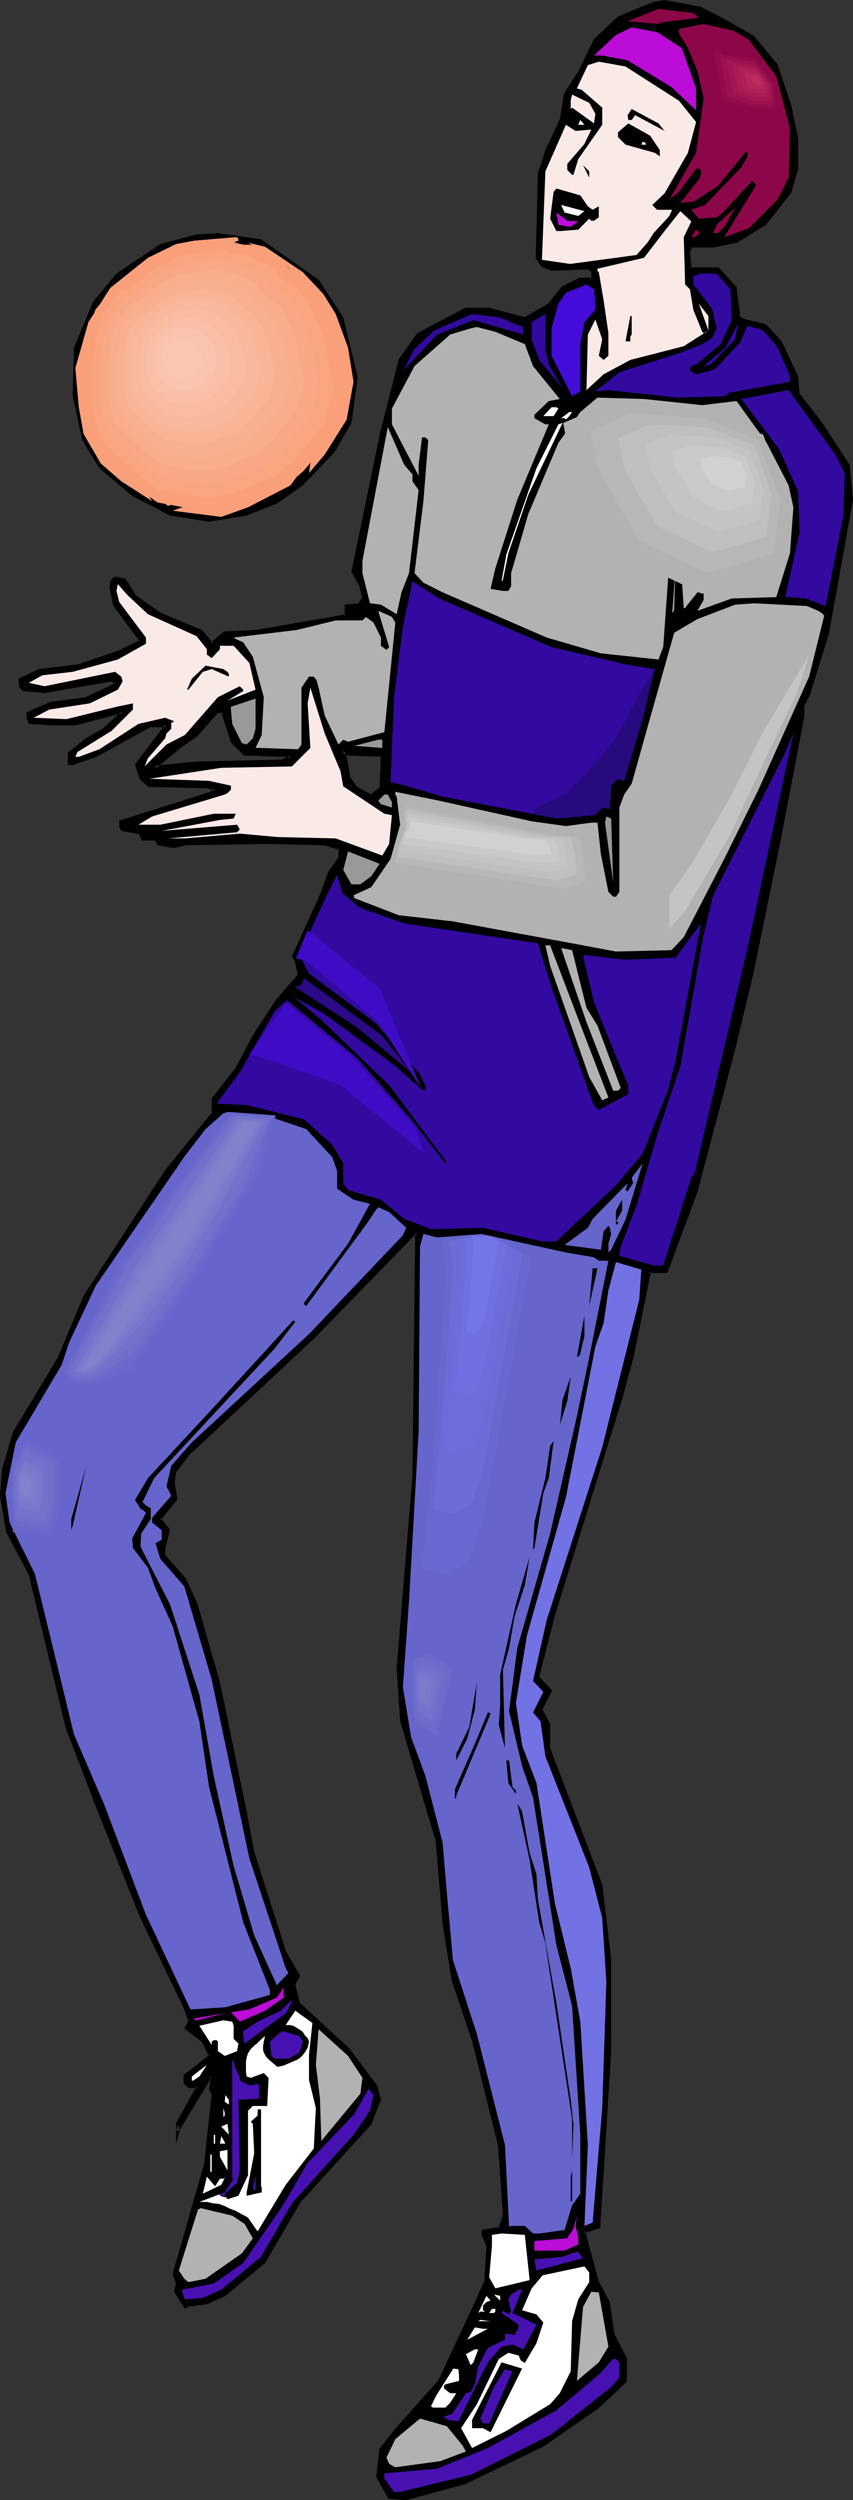<?xml version="1.0" encoding="UTF-8" standalone="no"?>
<svg
   version="1.0"
   width="53.235mm"
   height="155.925mm"
   id="svg182"
   sodipodi:docname="Girl with Ball 2.wmf"
   xmlns:inkscape="http://www.inkscape.org/namespaces/inkscape"
   xmlns:sodipodi="http://sodipodi.sourceforge.net/DTD/sodipodi-0.dtd"
   xmlns="http://www.w3.org/2000/svg"
   xmlns:svg="http://www.w3.org/2000/svg">
  <rect width="100%" height="100%" fill="#333333" stroke="none"/>
  <sodipodi:namedview
     id="namedview182"
     pagecolor="#ffffff"
     bordercolor="#000000"
     borderopacity="0.25"
     inkscape:showpageshadow="2"
     inkscape:pageopacity="0.0"
     inkscape:pagecheckerboard="0"
     inkscape:deskcolor="#d1d1d1"
     inkscape:document-units="mm" />
  <defs
     id="defs1">
    <pattern
       id="WMFhbasepattern"
       patternUnits="userSpaceOnUse"
       width="6"
       height="6"
       x="0"
       y="0" />
  </defs>
  <path
     style="fill:#000000;fill-opacity:1;fill-rule:evenodd;stroke:none"
     d="m 54.786,174.842 -2.101,-7.11 h -1.616 l -4.687,5.494 -3.717,2.585 -6.303,5.171 9.535,-1.131 20.363,-0.323 2.263,-1.131 -0.485,-0.323 h -1.131 l -9.212,-0.485 z M 170.498,4.686 l 6.949,4.04 5.656,6.625 3.232,9.534 1.454,7.756 v 7.11 l -1.454,5.494 -5.98,7.433 -6.626,4.04 -5.495,1.131 h -5.172 l -0.808,1.454 0.485,3.393 v 0.646 h 6.626 l 4.04,4.525 0.646,5.817 v 1.131 l 1.131,0.646 5.172,1.293 3.717,4.04 3.717,8.08 0.485,4.201 5.495,6.948 6.141,9.534 0.808,8.241 -5.495,31.349 -4.363,14.22 -1.454,2.909 v 2.424 l -5.98,30.379 -5.98,30.056 -4.363,18.098 -8.889,33.611 -7.111,18.906 h -4.04 l -4.04,19.876 -2.586,10.019 -10.343,33.288 -5.495,17.775 -3.717,14.382 1.293,1.778 1.616,1.616 -2.263,4.525 1.939,3.555 v 5.494 l 12.282,32.318 2.101,17.29 v 22.138 l -2.586,41.044 -3.717,1.131 3.394,11.958 2.586,4.686 1.131,7.756 2.909,5.656 v 5.171 l -6.303,5.979 -13.252,9.211 -18.585,8.888 -6.464,1.778 -7.111,1.778 -4.04,-0.162 -2.586,-5.009 0.646,-6.14 3.394,-4.525 10.343,-11.473 8.08,-17.29 3.071,-6.787 0.323,-8.08 -1.131,-2.585 v -0.808 l 3.232,-0.646 h 0.808 l 1.131,-3.07 -1.131,-16.644 -6.303,-24.723 -4.848,-14.382 -2.101,-12.927 -1.616,-19.714 -4.687,-16.321 -3.717,-11.958 -0.646,-12.281 1.778,-21.815 1.939,-23.431 0.646,-57.526 h -0.646 l -24.08,24.723 -28.767,26.986 -3.879,4.686 -0.323,2.747 0.808,3.717 -4.04,4.686 2.101,2.585 -1.131,4.525 v 1.454 l 5.01,5.494 2.909,6.302 5.01,18.098 6.303,30.379 1.939,9.695 7.272,23.269 3.394,5.817 -1.131,2.262 1.131,4.363 11.798,10.827 6.626,8.726 0.808,3.07 -2.263,5.656 -16.646,18.098 -8.404,14.382 -9.212,7.756 -4.202,1.778 -4.687,0.808 -0.485,0.323 -2.101,-3.555 0.485,-1.939 -0.97,-2.262 7.434,-26.016 1.939,-16.482 -0.808,-1.131 0.323,-1.454 v -1.131 l -0.323,-0.323 -7.434,11.796 -0.162,1.131 v -1.778 l 4.687,-8.726 -2.263,-0.323 -0.808,-0.646 v -1.454 l 5.98,-4.848 -1.778,-3.717 -3.717,-2.909 0.808,-1.454 -1.293,-3.393 L 33.292,451.647 22.302,423.692 15.999,407.21 7.111,371.013 l -5.172,-9.857 -1.454,-8.564 0.323,-6.302 2.586,-8.564 10.666,-17.775 5.98,-14.382 19.232,-29.571 11.151,-13.574 v -3.393 l 5.172,-6.625 4.363,-8.241 5.495,-8.403 5.172,-5.979 -0.646,-3.232 -0.808,-1.131 6.626,-14.382 1.939,-5.171 2.586,-3.717 v -2.262 l -3.717,-0.97 -13.575,-0.485 -19.393,0.485 -2.586,0.485 -3.555,-0.485 -0.808,-1.293 h -3.071 l -0.485,-1.454 -4.202,-0.646 -0.323,-0.808 v -1.131 l 21.009,-6.625 h 0.323 l 0.808,-0.808 -1.454,-0.808 -14.06,-0.162 -1.939,-1.616 -0.97,-3.393 6.949,-9.211 h -3.717 l -12.929,7.11 -5.495,1.778 H 16.323 v -2.262 l 4.04,-3.232 4.525,-2.585 4.04,-3.717 v -0.323 l -11.151,2.909 H 12.282 L 7.111,170.317 6.788,169.186 v -1.131 l 5.01,-2.262 8.565,-1.131 6.788,-3.232 0.323,-0.485 -1.131,-0.646 -15.838,2.585 -5.01,-0.323 -0.646,-0.808 v -1.454 l 4.525,-2.262 9.212,-1.131 9.535,-3.232 5.172,-2.585 -6.141,-8.564 -0.808,-4.04 v -1.454 l 0.808,-0.808 2.101,0.485 2.586,4.04 5.98,4.04 9.535,4.04 2.586,2.909 3.071,-2.585 7.272,-0.323 21.494,-3.717 v -2.262 l 3.071,-0.323 0.97,-1.454 -0.808,-3.393 -1.616,-2.909 6.464,-32.157 4.525,-17.775 4.363,-5.979 11.151,-5.817 h 5.495 l 8.404,2.262 5.656,-3.393 3.232,-4.04 4.202,-1.939 h 2.909 v -2.101 l -1.131,-0.808 -8.565,0.323 -2.101,-0.646 -1.131,-1.939 0.323,-19.876 2.263,-6.302 2.909,-6.302 1.131,-5.979 2.909,-4.686 4.04,-8.241 5.656,-5.171 8.08,-3.393 2.586,-0.323 8.565,1.616 z M 90.178,178.073 l -8.404,-0.485 -0.97,-0.646 0.646,2.262 0.646,4.04 1.939,2.585 3.555,1.939 0.485,-0.485 1.778,-1.454 z"
     id="path1" />
  <path
     style="fill:#000000;fill-opacity:1;fill-rule:evenodd;stroke:none"
     d="m 55.109,174.518 0.162,0.162 -2.424,-7.272 h -1.939 l -4.848,5.494 v 0 l -3.555,2.585 v 0 l -7.434,5.979 10.989,-1.131 h -0.162 l 20.524,-0.485 2.747,-1.293 -0.97,-0.97 h -1.293 l -9.212,-0.323 0.323,0.162 -2.909,-2.909 -0.646,0.485 3.071,3.07 9.373,0.323 h 1.131 -0.162 l 0.323,0.323 0.162,-0.646 -2.263,1.131 0.162,-0.162 -20.363,0.485 v 0 l -9.535,0.97 0.162,0.808 6.303,-5.171 v 0 l 3.717,-2.585 4.848,-5.494 h -0.323 1.616 l -0.485,-0.162 2.263,7.11 z"
     id="path2" />
  <path
     style="fill:#000000;fill-opacity:1;fill-rule:evenodd;stroke:none"
     d="m 170.337,5.009 h -0.162 l 6.949,4.04 v 0 l 5.656,6.625 -0.162,-0.162 3.232,9.534 v 0 l 1.616,7.756 v -0.162 7.11 -0.162 l -1.616,5.494 h 0.162 l -5.818,7.433 v -0.162 l -6.626,4.04 h 0.162 l -5.656,1.131 h 0.162 -5.333 l -0.97,1.778 0.323,3.393 v 0 l 0.162,0.97 6.949,0.162 -0.323,-0.162 4.04,4.525 -0.162,-0.323 0.808,5.979 v -0.162 1.454 l 1.293,0.808 5.333,1.131 h -0.162 l 3.717,3.878 h -0.162 l 3.717,8.08 v 0 l 0.323,4.201 5.656,7.11 6.141,9.534 v -0.162 l 0.808,8.08 v -0.162 l -5.656,31.51 v 0 l -4.363,14.058 v 0 l -1.454,2.909 v 2.585 0 l -5.818,30.379 -6.141,29.894 v 0 l -4.363,18.098 -8.889,33.773 -6.949,18.745 0.323,-0.323 h -4.363 l -4.04,20.36 v 0 l -2.747,9.857 -15.838,51.063 -3.717,14.705 1.616,1.939 v 0 l 1.454,1.616 v -0.485 l -2.263,4.686 1.939,3.717 -0.162,-0.162 v 5.656 l 12.282,32.157 v 0 l 2.101,17.452 v -0.162 22.138 l -2.586,41.044 0.323,-0.323 -4.04,1.293 3.555,12.281 2.424,4.686 v 0 l 1.131,7.756 3.071,5.656 -0.162,-0.162 v 5.171 l 0.162,-0.323 -6.303,5.979 v 0 l -13.252,9.211 h 0.162 l -18.585,8.888 0.162,-0.162 -6.626,1.778 -7.111,1.939 h 0.162 l -3.879,-0.323 0.162,0.323 -2.586,-5.009 v 0.323 l 0.808,-6.302 v 0.162 l 3.232,-4.363 v 0 l 10.343,-11.635 8.242,-17.29 2.909,-6.787 0.485,-8.241 -1.293,-2.747 0.162,0.162 v -0.808 l -0.485,0.485 3.232,-0.646 v 0 h 1.131 l 1.131,-3.393 -1.131,-16.805 -6.141,-24.885 -4.848,-14.382 v 0.162 l -2.101,-13.089 -1.616,-19.553 -4.848,-16.321 -3.555,-12.119 v 0.162 L 94.38,393.313 v 0 l 1.778,-21.815 1.939,-23.269 v -0.162 l 0.646,-57.85 H 97.612 L 73.371,314.941 44.604,341.927 v 0 l -3.879,4.848 -0.323,2.909 0.646,3.717 0.162,-0.323 -4.363,5.009 2.586,2.909 -0.162,-0.485 -1.131,4.525 v 1.778 l 5.01,5.656 -0.162,-0.162 2.909,6.302 v 0 l 5.172,18.098 v 0 l 6.303,30.218 1.778,9.695 v 0 l 7.434,23.431 3.394,5.817 v -0.323 l -1.131,2.424 1.131,4.686 11.798,10.827 v 0 l 6.626,8.726 v -0.162 l 0.646,3.07 V 494.792 l -2.101,5.656 0.162,-0.162 -16.807,18.26 -8.404,14.22 h 0.162 l -9.373,7.756 h 0.162 l -4.202,1.778 h 0.162 l -5.01,0.808 -0.323,0.323 h 0.646 l -2.263,-3.555 v 0.323 l 0.485,-1.939 -0.808,-2.424 v 0.323 l 7.434,-26.016 v 0 l 1.778,-16.644 -0.808,-1.293 0.162,0.162 0.323,-1.454 v -1.131 l -0.808,-1.131 -7.757,12.443 -0.323,1.131 0.808,0.162 v -1.778 0.162 l 5.01,-9.211 -2.747,-0.323 0.162,0.162 -0.808,-0.808 0.162,0.323 v -1.454 l -0.162,0.162 6.141,-4.848 -1.939,-4.201 -3.879,-2.909 0.162,0.485 0.808,-1.616 -1.131,-3.555 v 0 L 33.615,451.486 h 0.162 l -11.151,-27.955 v 0 l -6.303,-16.321 -8.727,-36.358 -5.333,-9.857 v 0 l -1.454,-8.403 v 0 l 0.485,-6.302 v 0.162 l 2.586,-8.564 -0.162,0.162 10.828,-17.775 V 320.112 l 5.818,-14.382 v 0.162 l 19.232,-29.571 v 0 l 11.151,-13.897 v -3.393 0.162 l 5.172,-6.625 v 0 l 4.525,-8.241 v 0.162 l 5.495,-8.564 -0.162,0.162 5.333,-6.14 -0.808,-3.555 -0.808,-1.293 v 0.485 l 6.788,-14.382 V 211.038 l 1.778,-5.171 v 0.162 l 2.586,-3.878 v -2.424 l -4.04,-1.293 -13.575,-0.323 -19.393,0.323 -2.586,0.646 h 0.162 l -3.717,-0.646 0.323,0.162 -0.808,-1.293 h -3.394 l 0.485,0.162 -0.808,-1.616 -4.363,-0.808 0.323,0.323 -0.323,-0.808 -0.323,1.293 4.363,0.808 -0.323,-0.323 0.808,1.778 h 3.232 l -0.323,-0.162 0.808,1.293 3.879,0.646 2.747,-0.646 h -0.162 l 19.393,-0.323 13.575,0.323 h -0.162 l 3.717,1.131 -0.323,-0.485 v 2.262 l 0.162,-0.323 -2.586,3.717 -1.939,5.333 v 0 l -6.626,14.543 0.808,1.293 -0.162,-0.162 0.808,3.393 v -0.323 l -5.01,5.817 -0.162,0.162 -5.495,8.403 v 0 l -4.363,8.241 v -0.162 l -5.333,6.787 v 3.555 l 0.162,-0.323 -11.151,13.735 v 0 l -19.232,29.571 -5.98,14.382 v 0 L 3.071,337.564 0.485,346.29 0,352.592 l 1.454,8.564 5.333,10.019 v 0 l 8.727,36.196 6.303,16.321 v 0.162 l 11.151,27.955 v 0 l 10.343,21.492 v 0 l 1.131,3.232 v -0.162 l -0.97,1.778 4.04,3.07 v -0.162 l 1.778,3.717 0.162,-0.485 -6.141,4.848 v 1.939 l 0.97,0.97 2.424,0.323 -0.323,-0.646 -4.848,8.726 v 4.848 l 1.131,-3.878 v 0.162 L 49.937,489.621 h -0.646 l 0.323,0.485 v -0.323 1.131 -0.162 l -0.323,1.616 0.646,1.454 v -0.323 l -1.778,16.482 v 0 l -7.434,26.016 0.808,2.424 v -0.323 l -0.485,2.101 2.586,4.04 0.646,-0.485 h -0.162 l 4.848,-0.646 4.202,-1.939 9.373,-7.756 8.404,-14.382 v 0 l 16.646,-18.26 2.263,-5.817 -0.808,-3.232 -6.626,-8.888 -11.798,-10.827 0.162,0.323 -1.131,-4.525 -0.162,0.323 1.293,-2.424 -3.555,-6.14 0.162,0.162 -7.434,-23.269 v 0 l -1.778,-9.534 -6.303,-30.379 v 0 l -5.172,-18.098 v -0.162 l -2.909,-6.302 -5.01,-5.656 0.162,0.323 v -1.454 0 l 1.131,-4.686 -2.263,-2.747 v 0.646 l 4.04,-5.009 -0.646,-3.878 v 0.162 l 0.323,-2.585 -0.162,0.162 3.717,-4.848 v 0.162 l 28.928,-26.986 24.08,-24.723 -0.323,0.162 h 0.646 l -0.485,-0.485 -0.646,57.526 v 0 l -1.939,23.269 -1.778,21.976 v 0 l 0.808,12.281 3.555,12.119 4.848,16.321 v 0 l 1.616,19.553 2.101,12.927 v 0.162 l 4.848,14.382 6.141,24.723 v -0.162 l 1.131,16.644 v 0 l -1.131,3.07 0.485,-0.323 h -0.808 l -3.555,0.646 v 1.131 l 1.131,2.747 v -0.162 l -0.485,8.08 0.162,-0.162 -3.071,6.787 -8.08,17.29 v -0.162 l -10.343,11.635 v 0 l -3.394,4.363 -0.808,6.625 2.909,5.171 4.202,0.323 7.111,-1.939 6.626,-1.778 18.585,-8.888 v 0 l 13.252,-9.211 v 0 l 6.464,-6.14 v -5.494 l -2.909,-5.656 v 0.162 l -1.131,-7.756 -2.586,-4.848 v 0 l -3.232,-11.958 -0.323,0.646 3.879,-1.293 2.586,-41.367 v -22.138 0 l -2.101,-17.452 -12.282,-32.157 v 0 -5.656 l -1.939,-3.717 v 0.485 l 2.424,-4.686 -1.778,-1.939 v 0.162 l -1.454,-1.778 0.162,0.323 3.717,-14.543 15.838,-50.901 2.747,-10.019 v 0 l 4.04,-20.037 -0.485,0.323 h 4.363 l 7.111,-19.068 8.889,-33.611 4.363,-18.098 v -0.162 l 6.141,-29.894 5.818,-30.379 v -2.585 0.162 l 1.454,-2.909 v -0.162 l 4.363,-14.058 v 0 l 5.656,-31.51 -0.808,-8.241 -6.303,-9.695 -5.495,-7.11 v 0.162 l -0.323,-4.201 -3.879,-8.241 -3.717,-4.04 -5.333,-1.293 h 0.162 l -1.131,-0.646 0.162,0.323 v -1.131 0 l -0.808,-5.979 -4.202,-4.686 h -6.788 l 0.323,0.323 v -0.646 -0.162 l -0.323,-3.232 v 0.162 l 0.646,-1.454 -0.323,0.323 h 5.172 l 5.656,-1.131 6.788,-4.201 5.98,-7.595 1.616,-5.656 v -7.11 l -1.616,-7.756 v 0 l -3.232,-9.695 -5.656,-6.787 -7.111,-4.04 v 0 z"
     id="path3" />
  <path
     style="fill:#000000;fill-opacity:1;fill-rule:evenodd;stroke:none"
     d="m 28.928,194.556 v 0.162 -1.131 l -0.323,0.485 21.171,-6.625 h -0.162 l 0.485,-0.162 1.293,-1.293 -2.101,-0.97 -14.06,-0.323 0.323,0.162 -1.939,-1.616 0.162,0.162 -1.131,-3.232 v 0.323 l 7.434,-9.857 h -4.525 l -13.09,7.11 0.162,-0.162 -5.656,1.939 h 0.162 -0.808 l 0.485,0.323 v -2.262 L 16.646,177.912 20.686,174.68 v 0 l 4.363,-2.585 4.202,-3.878 v -0.97 l -11.474,2.909 v 0 h -5.495 l -5.172,-0.323 0.485,0.323 -0.485,-1.131 v 0.162 -1.131 l -0.162,0.323 5.172,-2.101 h -0.162 l 8.565,-1.131 6.788,-3.393 0.646,-0.808 -1.454,-1.131 -16.161,2.747 h 0.162 l -4.848,-0.485 0.162,0.162 -0.646,-0.646 v 0.162 -1.454 l -0.162,0.323 4.525,-2.101 H 9.373 l 9.212,-1.131 9.697,-3.232 v -0.162 l 5.656,-2.909 -6.464,-8.726 v 0.162 l -0.808,-4.04 v 0 -1.454 0.323 l 0.646,-0.808 -0.323,0.162 2.263,0.323 -0.323,-0.162 2.586,4.04 6.141,4.201 9.535,4.201 v -0.162 l 2.747,3.232 3.232,-2.909 -0.162,0.162 7.272,-0.323 h 0.162 L 82.098,145.432 v -2.585 l -0.323,0.485 3.232,-0.485 1.293,-1.616 -0.808,-3.717 -1.778,-2.909 v 0.162 l 6.626,-32.157 v 0.162 l 4.525,-17.775 -0.162,0.162 4.363,-5.979 h -0.162 l 11.151,-5.817 h -0.162 5.495 -0.162 l 8.727,2.262 5.818,-3.393 3.232,-4.201 -0.162,0.162 4.202,-1.939 h -0.162 3.232 V 63.667 l -1.293,-0.97 -8.727,0.323 h 0.162 l -2.263,-0.808 0.323,0.162 -1.131,-1.778 v 0.162 l 0.485,-19.876 v 0.162 l 2.101,-6.302 v 0 l 3.071,-6.302 0.97,-5.979 v 0.162 l 2.909,-4.848 v 0 l 4.04,-8.241 v 0.162 l 5.656,-5.171 h -0.162 l 8.08,-3.232 h -0.162 l 2.586,-0.485 h -0.162 l 8.565,1.616 v 0 l 5.172,2.585 0.323,-0.646 -5.333,-2.747 L 156.761,0 l -2.747,0.485 -8.242,3.393 -5.656,5.333 -4.04,8.241 v -0.162 l -3.071,4.848 -0.97,6.14 v -0.162 l -2.909,6.302 h -0.162 l -2.101,6.464 -0.485,20.037 1.293,1.939 2.424,0.97 8.565,-0.323 -0.323,-0.162 1.293,0.808 -0.162,-0.323 v 2.101 l 0.323,-0.485 h -3.071 l -4.202,2.101 -3.394,4.201 0.162,-0.162 -5.656,3.232 h 0.323 l -8.565,-2.262 h -5.656 l -11.313,5.979 -4.363,6.14 -4.525,17.775 v 0.162 l -6.626,32.157 1.778,3.232 v -0.162 l 0.808,3.393 v -0.323 l -1.131,1.454 0.323,-0.162 -3.394,0.323 v 2.585 l 0.485,-0.323 -21.494,3.717 v 0 l -7.434,0.323 -3.232,2.747 h 0.646 l -2.586,-3.07 -9.697,-4.04 v 0 l -5.98,-4.201 0.162,0.162 -2.586,-4.04 -2.586,-0.485 -0.97,0.97 -0.162,1.616 0.808,4.201 6.303,8.564 0.162,-0.485 -5.172,2.585 v 0 l -9.535,3.232 v 0 l -9.212,1.131 -4.848,2.262 0.162,1.939 0.808,0.97 5.172,0.485 15.838,-2.747 h -0.162 l 0.97,0.646 v -0.485 l -0.323,0.323 h 0.162 l -6.788,3.232 h 0.162 l -8.565,1.131 -5.495,2.424 v 1.293 l 0.485,1.454 5.495,0.323 h 5.656 l 10.989,-2.909 -0.485,-0.323 v 0.323 l 0.162,-0.323 -4.04,3.717 h 0.162 l -4.525,2.585 v 0 l -4.202,3.393 v 2.909 h 1.131 l 5.656,-1.939 12.929,-7.11 -0.162,0.162 h 3.717 l -0.323,-0.646 -7.111,9.372 1.131,3.555 2.101,1.778 14.222,0.323 h -0.162 l 1.454,0.646 -0.162,-0.646 -0.808,0.808 h 0.323 -0.323 l -21.494,6.787 v 1.454 l 0.485,0.97 z"
     id="path4" />
  <path
     style="fill:#000000;fill-opacity:1;fill-rule:evenodd;stroke:none"
     d="m 90.663,177.75 -8.889,-0.485 h 0.162 l -1.939,-1.293 1.131,3.232 v 0 l 0.646,4.201 1.939,2.747 4.04,2.101 0.646,-0.646 h -0.162 l 2.101,-1.616 0.323,-8.241 -0.808,0.323 -0.323,7.756 0.162,-0.323 -1.939,1.454 -0.323,0.485 h 0.485 l -3.717,-1.939 0.162,0.162 -1.939,-2.747 0.162,0.162 -0.646,-4.04 -0.808,-2.262 -0.646,0.485 1.131,0.808 8.565,0.323 -0.323,-0.323 z"
     id="path5" />
  <path
     style="fill:#8c0747;fill-opacity:1;fill-rule:evenodd;stroke:none"
     d="m 164.842,4.201 -9.212,1.131 -0.323,0.323 -7.272,-0.646 -1.616,0.646 8.889,-3.555 8.242,0.97 z"
     id="path6" />
  <path
     style="fill:#8c0747;fill-opacity:1;fill-rule:evenodd;stroke:none"
     d="m 176.639,9.372 6.464,8.564 3.232,12.281 -0.323,11.635 -2.586,5.171 -6.788,6.787 -5.818,2.101 7.434,-12.119 V 43.468 l -0.808,-0.808 -6.949,7.433 -1.454,1.131 -4.202,0.323 -1.778,-2.101 3.232,-1.131 8.565,-8.888 1.454,-2.585 v -0.808 l -0.323,-0.323 -6.626,8.08 -5.656,3.717 -3.232,0.323 4.363,-5.494 0.485,-1.131 v -1.131 l -0.485,-0.323 h -0.646 l -4.04,5.494 -2.263,1.778 6.303,-10.988 1.778,-12.927 -1.454,-6.302 -2.263,-5.494 -2.101,-3.393 V 6.787 l 5.818,-1.131 7.111,1.616 z"
     id="path7" />
  <path
     style="fill:#bc0cd8;fill-opacity:1;fill-rule:evenodd;stroke:none"
     d="m 160.802,11.311 3.394,9.534 v 5.171 l -5.818,-5.494 -10.343,-6.302 -5.98,-1.131 h -1.939 l 5.172,-4.848 3.717,-1.778 5.98,1.131 z"
     id="path8" />
  <path
     style="fill:#f9eae8;fill-opacity:1;fill-rule:evenodd;stroke:none"
     d="m 160.155,23.754 4.04,5.009 -1.939,7.272 -5.495,9.534 -2.909,2.747 1.131,1.131 h 3.555 l -0.646,1.454 -3.717,4.04 -1.454,2.262 -2.586,2.909 -15.676,2.101 -6.626,-0.97 0.808,-20.845 4.848,-10.988 2.263,1.454 3.717,-0.323 -1.616,3.393 -4.04,4.686 v 1.454 l 1.131,1.131 h 0.323 l 1.131,-3.717 5.656,-8.08 v -4.04 l -4.848,-4.201 -1.131,-0.323 2.586,-5.494 2.586,-0.808 6.303,1.131 z"
     id="path9" />
  <path
     style="fill:#f9eae8;fill-opacity:1;fill-rule:evenodd;stroke:none"
     d="m 140.439,26.824 -0.323,2.262 -5.172,-3.717 -0.323,0.323 v -2.101 l 0.323,-1.293 4.04,1.939 z"
     id="path10" />
  <path
     style="fill:#000000;fill-opacity:1;fill-rule:evenodd;stroke:none"
     d="m 156.761,30.864 -6.949,-3.717 -0.808,1.131 h -0.808 l -0.162,-1.131 0.97,-1.454 6.303,3.393 z"
     id="path11" />
  <path
     style="fill:#ffffff;fill-opacity:1;fill-rule:evenodd;stroke:none"
     d="m 136.399,29.41 0.485,-1.131 0.97,1.131 z"
     id="path12" />
  <path
     style="fill:#000000;fill-opacity:1;fill-rule:evenodd;stroke:none"
     d="m 155.63,35.388 v 1.454 l -1.131,-0.808 -6.949,-1.939 -1.778,-1.778 v -1.131 l 2.424,-2.101 5.172,2.909 z"
     id="path13" />
  <path
     style="fill:#ffffff;fill-opacity:1;fill-rule:evenodd;stroke:none"
     d="m 152.398,33.934 v 0.162 h -1.131 l 0.323,-0.646 h 0.323 z"
     id="path14" />
  <path
     style="fill:#000000;fill-opacity:1;fill-rule:evenodd;stroke:none"
     d="m 138.984,41.852 -1.454,-2.909 1.454,1.454 z"
     id="path15" />
  <path
     style="fill:#000000;fill-opacity:1;fill-rule:evenodd;stroke:none"
     d="m 138.661,48.639 1.131,0.808 1.454,-0.808 v 2.585 l -1.131,0.808 h -0.646 l -0.485,-0.485 -2.586,2.585 -4.04,0.323 h -1.131 l -1.454,-2.909 0.808,-6.302 0.646,-0.808 5.656,1.616 z"
     id="path16" />
  <path
     style="fill:#ffffff;fill-opacity:1;fill-rule:evenodd;stroke:none"
     d="m 132.035,46.053 4.04,1.454 z"
     id="path17" />
  <path
     style="fill:#ffffff;fill-opacity:1;fill-rule:evenodd;stroke:none"
     d="m 136.399,50.901 -3.232,-0.808 -0.808,-1.778 5.495,1.454 z"
     id="path18" />
  <path
     style="fill:#8c0747;fill-opacity:1;fill-rule:evenodd;stroke:none"
     d="m 169.367,54.941 h -1.131 l 0.808,-1.939 4.363,-4.04 -2.586,4.525 z"
     id="path19" />
  <path
     style="fill:#f9eae8;fill-opacity:1;fill-rule:evenodd;stroke:none"
     d="m 161.286,55.911 0.323,11.15 1.131,1.131 0.808,4.848 2.101,5.171 0.323,0.323 h 0.323 l 0.808,-0.646 -2.263,-6.302 2.263,2.909 v 3.393 l -5.818,3.717 -12.606,3.232 -6.303,3.393 -4.04,3.717 0.323,-13.089 1.778,-3.555 1.616,4.686 -0.808,3.878 1.131,0.97 1.131,-0.97 v -5.333 l -1.131,-7.756 -1.131,-6.625 -0.323,-0.323 v -0.485 l 10.989,-2.585 4.848,-6.302 3.717,-4.686 2.586,2.424 z"
     id="path20" />
  <path
     style="fill:#bc0cd8;fill-opacity:1;fill-rule:evenodd;stroke:none"
     d="m 136.399,52.194 -1.778,1.293 -2.909,-0.485 -0.485,-2.909 2.586,1.939 z"
     id="path21" />
  <path
     style="fill:#8c0747;fill-opacity:1;fill-rule:evenodd;stroke:none"
     d="m 164.842,54.456 v 0.808 l -1.131,0.646 h -0.646 l 1.131,-1.778 0.323,0.323 z"
     id="path22" />
  <path
     style="fill:#000000;fill-opacity:1;fill-rule:evenodd;stroke:none"
     d="m 75.149,65.929 5.818,8.888 3.394,14.058 -1.454,10.827 -4.04,6.948 -7.434,7.756 -5.98,4.201 -7.272,2.909 -8.889,1.454 -9.212,-1.454 -8.727,-4.525 -7.919,-6.625 -4.04,-6.625 -2.263,-10.665 0.323,-11.15 4.525,-10.827 5.495,-6.625 10.343,-6.948 8.565,-2.262 5.01,-0.323 10.181,1.454 z"
     id="path23" />
  <path
     style="fill:#f9a07a;fill-opacity:1;fill-rule:evenodd;stroke:none"
     d="m 56.24,56.395 v 0.323 l -8.404,3.393 -5.172,4.363 -6.788,8.564 -3.555,6.625 -3.071,12.281 0.485,12.119 2.909,8.888 3.232,5.171 -7.272,-4.686 -4.848,-4.201 -4.04,-6.948 -1.131,-6.302 -0.808,-9.211 3.071,-10.827 5.172,-8.08 8.889,-7.11 6.626,-3.232 4.363,-0.808 9.697,-0.808 h 0.323 z"
     id="path24" />
  <path
     style="fill:#f9a07a;fill-opacity:1;fill-rule:evenodd;stroke:none"
     d="m 71.431,64.152 4.848,5.171 2.909,4.686 2.909,7.918 1.293,8.08 -1.616,8.888 -5.172,8.241 -3.717,4.363 0.323,-2.262 5.172,-11.15 1.131,-11.311 -2.263,-10.503 -9.535,-13.574 -9.212,-5.494 4.04,0.97 z"
     id="path25" />
  <path
     style="fill:#f9a07a;fill-opacity:1;fill-rule:evenodd;stroke:none"
     d="m 60.765,62.213 3.232,11.473 -0.323,13.735 -4.848,14.543 -6.141,9.534 -7.111,5.817 -5.98,1.939 -2.909,-2.585 -3.555,-5.817 -2.424,-8.241 0.485,-13.25 2.909,-9.695 4.848,-8.564 8.08,-8.888 6.626,-3.232 1.454,-0.323 3.071,0.323 z"
     id="path26" />
  <path
     style="fill:#f9a07a;fill-opacity:1;fill-rule:evenodd;stroke:none"
     d="m 74.502,73.686 2.424,5.656 1.131,8.403 -1.131,10.019 -5.495,12.604 -2.909,4.04 -10.02,5.171 -6.303,2.262 -11.474,-1.454 6.303,-2.262 7.757,-6.948 6.788,-11.958 3.232,-10.665 1.131,-11.473 -3.717,-14.382 -1.454,-2.909 4.04,2.101 z"
     id="path27" />
  <path
     style="fill:#320aa0;fill-opacity:1;fill-rule:evenodd;stroke:none"
     d="m 172.276,68.191 0.323,7.272 -2.586,5.656 -5.818,4.848 h -0.646 l -0.808,0.808 v 0.646 l 1.454,0.808 4.363,-1.131 5.98,-6.302 1.778,-4.04 3.717,1.131 3.394,4.04 2.909,6.625 v 1.454 l -14.383,2.585 -1.131,0.808 -11.151,0.323 -16.161,-1.778 -3.071,0.323 5.656,-4.525 14.706,-4.686 4.848,-1.939 2.263,-1.454 1.131,-2.262 -1.131,-4.686 -4.363,-5.656 V 65.121 l 1.778,-0.646 h 3.717 z"
     id="path28" />
  <path
     style="fill:#440cd8;fill-opacity:1;fill-rule:evenodd;stroke:none"
     d="m 140.439,71.908 v 1.131 l -2.586,2.909 -0.97,5.171 v 11.15 l -1.939,1.131 -4.848,-9.534 v -6.464 l 1.616,-5.817 1.778,-2.585 4.848,-1.939 1.778,1.131 z"
     id="path29" />
  <path
     style="fill:#320aa0;fill-opacity:1;fill-rule:evenodd;stroke:none"
     d="m 122.339,76.756 h 0.808 l 0.323,1.131 v 0.97 l -11.798,-3.393 -8.565,3.393 -7.757,8.241 -0.646,1.131 3.071,-5.979 4.687,-4.363 8.889,-3.878 6.626,0.808 z"
     id="path30" />
  <path
     style="fill:#320aa0;fill-opacity:1;fill-rule:evenodd;stroke:none"
     d="m 129.449,85.966 3.232,5.494 -5.495,-6.625 -1.778,-4.848 v -4.04 l 3.232,-1.939 v 8.241 z"
     id="path31" />
  <path
     style="fill:#000000;fill-opacity:1;fill-rule:evenodd;stroke:none"
     d="m 149.004,78.856 -0.323,0.485 v 1.131 h -1.131 l 1.131,-5.979 h 0.323 z"
     id="path32" />
  <path
     style="fill:#320aa0;fill-opacity:1;fill-rule:evenodd;stroke:none"
     d="m 167.589,85.966 -1.616,0.323 5.172,-4.363 2.909,-5.656 -0.646,3.717 z"
     id="path33" />
  <path
     style="fill:#b2b2b2;fill-opacity:1;fill-rule:evenodd;stroke:none"
     d="m 123.793,81.119 1.939,5.171 6.303,7.756 -2.586,0.485 -3.394,3.232 v 0.808 l 2.586,1.454 h 0.808 l -7.434,17.775 -5.172,16.159 -1.131,4.848 2.909,0.485 h 1.293 l 0.646,-1.131 v -3.07 l 4.04,-13.897 7.111,-16.805 5.172,-7.272 4.04,-3.393 10.989,0.323 13.737,1.454 8.08,-0.97 7.111,9.857 5.172,10.019 1.131,5.171 -0.808,10.827 -3.232,10.342 -10.505,0.323 -8.08,2.909 1.454,-2.585 v -1.454 l -0.323,-0.323 h -1.131 l -2.586,3.232 -0.323,0.485 h -0.323 l -0.808,-11.796 -1.454,-1.616 -1.131,2.262 -1.454,20.36 -1.131,2.909 -13.575,-1.454 -12.767,-3.717 -24.565,-10.665 -4.525,-2.262 -2.101,-2.262 2.101,-16.967 1.131,-14.382 -0.646,-0.646 h -0.808 l -0.808,6.464 v 2.585 L 92.441,100.025 v -3.717 l 5.333,-10.019 8.404,-7.433 4.848,-1.454 1.454,-0.323 4.363,1.131 z"
     id="path34" />
  <path
     style="fill:#320aa0;fill-opacity:1;fill-rule:evenodd;stroke:none"
     d="m 199.265,111.498 -0.323,10.019 -4.202,21.33 -4.687,-1.778 -4.04,-0.323 h -0.808 l 3.394,-15.19 -0.323,-9.695 -4.525,-10.019 -8.889,-11.796 11.151,-2.101 10.989,15.19 z"
     id="path35" />
  <path
     style="fill:#ffffff;fill-opacity:1;fill-rule:evenodd;stroke:none"
     d="m 131.712,96.308 -1.131,1.778 h -2.424 l 1.939,-2.101 h 1.131 z"
     id="path36" />
  <path
     style="fill:#ffffff;fill-opacity:1;fill-rule:evenodd;stroke:none"
     d="m 134.298,98.086 -0.808,0.808 -0.323,-0.323 h -0.808 l 1.939,-1.454 h 0.646 z"
     id="path37" />
  <path
     style="fill:#ffffff;fill-opacity:1;fill-rule:evenodd;stroke:none"
     d="m 119.914,130.404 -1.293,6.302 -0.323,0.323 1.131,-6.302 7.111,-20.36 5.172,-10.342 0.97,-0.323 -8.08,16.967 z"
     id="path38" />
  <path
     style="fill:#b2b2b2;fill-opacity:1;fill-rule:evenodd;stroke:none"
     d="m 97.289,111.821 v 1.616 l 1.454,2.101 -2.263,19.553 -1.778,4.525 -1.131,5.171 -3.717,-2.262 -2.586,-0.323 -1.778,-7.11 v -2.909 l 5.98,-31.51 3.879,8.888 z"
     id="path39" />
  <path
     style="fill:#999999;fill-opacity:1;fill-rule:evenodd;stroke:none"
     d="m 158.539,144.462 0.808,-10.503 -0.323,10.019 z"
     id="path40" />
  <path
     style="fill:#320aa0;fill-opacity:1;fill-rule:evenodd;stroke:none"
     d="m 130.096,152.542 17.454,4.04 6.626,1.131 0.323,-0.323 -2.909,12.119 -4.363,14.543 -1.454,-0.485 -1.616,1.616 -0.323,5.494 -1.778,-0.323 -1.616,1.778 -9.212,0.808 -26.827,-5.171 -8.242,-2.424 -3.717,-0.97 -0.323,0.323 0.808,-20.36 2.101,-16.644 2.263,-10.665 6.303,4.04 z"
     id="path41" />
  <path
     style="fill:#f9eae8;fill-opacity:1;fill-rule:evenodd;stroke:none"
     d="m 34.908,144.786 11.474,5.171 2.424,3.07 v 1.293 l 1.131,0.808 1.939,-2.101 v -0.808 h 3.232 l 3.717,4.04 1.454,6.302 -6.626,2.585 3.717,-2.262 v -0.323 l -0.808,-0.808 -5.172,2.585 -7.757,8.888 -4.363,2.262 -5.172,5.171 0.808,-1.939 4.04,-4.686 0.323,-1.131 1.131,-1.131 v -1.454 h 0.323 l 0.323,-0.323 -2.101,-0.808 -6.303,1.454 -9.212,5.979 -4.848,1.778 h -0.808 l 0.485,-1.131 8.08,-5.009 5.01,-5.009 v -1.454 l -3.879,0.808 -11.798,2.909 -7.757,-0.323 3.717,-1.939 9.535,-1.454 6.626,-3.232 1.131,-1.939 -0.323,-1.131 -1.454,-1.131 -16.646,3.393 -3.717,-0.808 3.232,-1.778 7.111,-0.808 10.666,-2.909 6.626,-3.717 v -1.454 l -6.303,-8.403 -0.646,-2.585 0.323,-1.616 2.263,2.585 z"
     id="path42" />
  <path
     style="fill:#b2b2b2;fill-opacity:1;fill-rule:evenodd;stroke:none"
     d="m 192.962,143.978 0.808,0.485 0.646,0.646 -3.555,14.382 -11.959,26.663 -8.08,16.321 -9.535,18.421 -2.909,3.07 -13.09,0.323 -10.343,-1.939 -28.12,-5.171 -12.767,-1.454 -10.505,-4.04 v -0.323 l -0.162,-0.323 4.202,-1.939 4.525,-6.625 2.263,-8.08 -0.808,-6.625 -0.323,-0.485 v -0.646 l 10.343,2.101 21.817,4.848 8.08,1.131 5.98,-0.808 h 1.454 l 0.808,7.433 1.778,8.888 1.131,1.131 h 0.646 l 0.808,-1.131 v -19.876 l 1.131,-3.07 1.778,-2.585 4.04,-14.382 5.98,-21.168 5.495,-3.232 8.889,-3.393 4.525,-0.323 12.444,0.646 z"
     id="path43" />
  <path
     style="fill:#b2b2b2;fill-opacity:1;fill-rule:evenodd;stroke:none"
     d="m 92.441,145.432 0.808,1.293 -2.586,25.855 -8.565,2.262 -1.131,-0.485 -1.131,1.131 -3.232,-6.787 -1.454,-6.625 -0.485,-1.778 -0.646,-0.808 h -1.131 l -1.778,2.585 v 13.412 l -0.808,1.131 -9.212,-0.323 h -0.808 l 1.454,-3.07 0.485,-8.888 -2.586,-9.534 -2.263,-3.393 -1.778,-0.808 -0.485,-0.323 14.868,-1.778 9.212,-2.262 h 6.303 l 0.808,-0.808 1.778,1.293 1.778,3.555 v 1.939 l 1.293,0.97 0.646,-0.646 -2.586,-8.564 2.586,1.131 z"
     id="path44" />
  <path
     style="fill:#000000;fill-opacity:1;fill-rule:evenodd;stroke:none"
     d="m 53.654,158.359 0.323,0.485 v 0.646 l -4.04,-1.778 -2.101,0.646 -3.394,4.201 h -0.323 l 1.131,-2.585 3.232,-3.07 4.202,0.808 z"
     id="path45" />
  <path
     style="fill:#f9eae8;fill-opacity:1;fill-rule:evenodd;stroke:none"
     d="m 80.32,181.79 0.646,3.555 9.697,6.464 1.778,0.323 -0.646,6.787 -1.616,2.747 -10.989,-4.04 -13.737,-0.323 -8.889,-0.808 -12.929,1.131 h -4.04 l 16.323,-1.454 0.646,-0.646 -0.646,-1.131 -17.777,1.454 13.737,-2.585 3.232,-0.323 0.485,-1.131 h -5.172 l -12.606,2.585 h -5.172 l 3.232,-1.939 17.131,-5.171 0.646,-0.323 0.808,-0.808 v -0.97 l -5.172,-1.131 -14.06,-0.485 16.969,-2.585 16.646,-0.323 4.363,-4.363 -0.646,-10.503 0.646,-3.717 3.394,10.827 z"
     id="path46" />
  <path
     style="fill:#999999;fill-opacity:1;fill-rule:evenodd;stroke:none"
     d="m 59.634,174.034 -1.454,1.454 -1.131,-0.323 -2.263,-4.525 -0.323,-3.393 v -0.646 l 5.818,-1.939 v 7.11 z"
     id="path47" />
  <path
     style="fill:#320aa0;fill-opacity:1;fill-rule:evenodd;stroke:none"
     d="m 163.064,277.614 -6.626,20.684 h -2.263 l -8.08,-2.262 0.323,-2.262 3.717,-9.534 4.848,-16.644 5.495,-16.321 5.495,-31.026 2.263,-9.211 16.646,-32.965 2.263,-5.171 -10.828,50.578 -12.444,53.002 z"
     id="path48" />
  <path
     style="fill:#999999;fill-opacity:1;fill-rule:evenodd;stroke:none"
     d="m 90.178,176.296 -6.626,-0.485 5.656,-1.454 h 0.97 z"
     id="path49" />
  <path
     style="fill:#999999;fill-opacity:1;fill-rule:evenodd;stroke:none"
     d="m 92.441,189.062 v 1.293 l -2.586,-0.808 -0.646,-0.808 1.454,-1.454 h 0.808 z"
     id="path50" />
  <path
     style="fill:#999999;fill-opacity:1;fill-rule:evenodd;stroke:none"
     d="m 144.641,207.968 -1.939,-14.058 0.323,-1.454 1.131,0.485 z"
     id="path51" />
  <path
     style="fill:#999999;fill-opacity:1;fill-rule:evenodd;stroke:none"
     d="m 87.592,206.513 -2.586,1.939 H 82.906 l -1.939,-3.393 1.131,-4.363 7.434,2.909 z"
     id="path52" />
  <path
     style="fill:#320aa0;fill-opacity:1;fill-rule:evenodd;stroke:none"
     d="m 84.845,213.947 10.505,3.717 31.514,4.686 3.232,10.342 9.697,27.147 0.646,1.131 0.808,0.646 6.949,-3.717 v -2.101 l -2.424,-5.656 -5.656,-13.897 -2.586,-10.827 0.323,-0.323 9.373,1.131 12.121,-0.485 5.98,-8.08 -5.98,32.48 -1.778,6.787 -5.98,15.028 -6.303,7.433 -14.06,13.25 h -3.232 l -14.06,-3.232 -12.282,0.323 -6.303,-2.424 -5.495,-4.525 -7.757,-2.262 -1.131,-1.616 v -4.686 l -2.586,-4.363 -6.626,-5.979 -13.575,-3.393 -7.111,-0.323 5.495,-7.433 8.242,-14.382 2.909,-2.585 16.646,13.735 12.929,14.705 7.111,9.211 0.646,0.808 0.323,-0.323 -13.575,-18.098 -16.646,-15.998 -5.495,-4.525 -0.485,-0.323 7.111,3.878 16.969,12.443 6.303,5.656 h 0.808 l 0.162,-0.485 -1.454,-3.232 -10.343,-11.958 -15.838,-11.796 -2.263,-4.363 5.98,-13.089 2.909,-5.817 1.293,4.363 z"
     id="path53" />
  <path
     style="fill:#b2b2b2;fill-opacity:1;fill-rule:evenodd;stroke:none"
     d="m 138.661,246.103 4.848,12.604 -1.454,0.646 -3.071,-5.494 -9.212,-26.178 -1.131,-4.848 h 1.131 z"
     id="path54" />
  <path
     style="fill:#b2b2b2;fill-opacity:1;fill-rule:evenodd;stroke:none"
     d="m 138.338,237.539 2.586,4.201 5.495,14.705 -0.646,0.646 h -1.131 l -6.303,-16.159 -5.98,-17.452 2.586,0.485 z"
     id="path55" />
  <path
     style="fill:#2b0a87;fill-opacity:1;fill-rule:evenodd;stroke:none"
     d="m 96.966,252.729 -12.929,-10.665 -14.383,-9.372 1.454,-0.646 0.646,-1.454 18.424,13.574 z"
     id="path56" />
  <path
     style="fill:#6565cc;fill-opacity:1;fill-rule:evenodd;stroke:none"
     d="m 72.24,266.141 6.141,6.625 1.131,3.232 v 4.201 l 3.879,2.585 3.879,0.97 -5.172,9.372 -10.343,13.897 v 0.485 l 0.485,0.323 14.383,-19.553 1.939,-2.909 0.646,-0.808 2.586,1.131 4.04,3.717 -0.808,1.778 -22.141,23.269 -27.635,25.531 -4.848,5.494 -1.131,4.848 1.131,2.262 -4.525,5.171 v 1.131 l 2.263,1.778 v 2.262 l -1.454,0.808 1.131,3.717 5.656,6.464 6.464,21.976 8.889,42.175 8.565,25.855 0.646,1.131 -2.747,2.909 -5.333,-11.796 -4.848,-16.321 -4.687,-21.168 -3.394,-19.229 -6.949,-21.33 -6.464,-12.604 -0.485,-1.131 0.162,-2.909 2.263,-3.393 v -2.585 l -1.131,-0.646 -0.808,-0.808 2.747,-5.656 28.443,-30.541 4.848,-6.302 -0.485,-0.323 -19.232,21.007 -15.03,16.159 -3.071,5.171 1.454,2.262 h 0.323 l 0.808,0.808 -3.232,5.979 0.162,2.262 3.555,4.686 1.778,4.848 4.04,8.888 6.303,22.461 2.263,15.351 8.08,31.995 6.303,15.998 v 1.131 l -10.505,2.909 -7.596,0.485 h -0.646 l -10.505,-22.3 -9.858,-26.016 -7.111,-16.482 -5.656,-23.269 -3.555,-14.543 -5.98,-12.119 -0.97,-6.948 2.424,-11.958 10.828,-18.26 1.778,-5.332 6.303,-13.412 21.009,-30.541 4.848,-6.302 4.202,-3.717 0.97,-0.323 8.565,0.646 z"
     id="path57" />
  <path
     style="fill:#6565cc;fill-opacity:1;fill-rule:evenodd;stroke:none"
     d="m 144.156,294.581 -0.646,0.646 v -2.101 l 0.646,-2.262 -0.323,-1.454 -0.323,-0.485 -1.131,1.293 -0.646,4.363 -8.565,-1.131 5.495,-4.04 1.131,-2.101 8.242,-8.403 -0.485,1.616 0.485,0.323 1.293,-1.939 -0.323,-1.293 2.586,-3.393 -4.04,13.25 z"
     id="path58" />
  <path
     style="fill:#000000;fill-opacity:1;fill-rule:evenodd;stroke:none"
     d="m 145.287,287.955 h 0.485 v 0.646 h -0.485 v -3.232 l 1.454,-2.585 v 2.585 z"
     id="path59" />
  <path
     style="fill:#6565cc;fill-opacity:1;fill-rule:evenodd;stroke:none"
     d="m 113.612,290.864 19.878,4.363 6.626,1.131 1.131,0.808 h 2.263 l -4.525,22.784 -2.909,13.897 -6.303,27.632 -7.757,26.986 -1.939,14.866 3.071,12.927 2.586,7.433 5.495,34.742 3.717,14.382 1.939,30.379 v 13.897 l -1.939,2.747 -1.778,5.817 -5.98,0.808 h -1.454 l -1.939,-1.778 h -3.232 l -0.485,0.162 -0.97,-19.229 -6.626,-26.178 -5.656,-17.452 -1.454,-16.159 -0.97,-11.473 -4.04,-15.674 -3.394,-9.211 -1.939,-11.796 1.454,-20.36 2.263,-39.913 0.323,-43.63 0.808,-2.909 3.232,0.808 z"
     id="path60" />
  <path
     style="fill:#7272e5;fill-opacity:1;fill-rule:evenodd;stroke:none"
     d="m 150.782,306.377 -8.727,34.742 -13.09,40.721 -3.232,14.382 2.424,2.585 -2.424,4.848 1.778,2.101 1.131,8.241 10.343,26.178 3.071,11.958 0.97,15.028 -0.97,29.733 -2.263,26.986 -1.939,0.808 0.808,-19.068 -1.778,-29.086 -2.263,-12.604 -3.717,-15.19 -4.363,-28.44 -3.394,-8.888 -1.454,-10.019 2.586,-15.836 9.212,-32.641 6.949,-35.55 1.939,-5.494 1.131,-7.756 1.778,-6.625 5.98,1.778 z"
     id="path61" />
  <path
     style="fill:#000000;fill-opacity:1;fill-rule:evenodd;stroke:none"
     d="m 138.984,307.831 0.808,-8.888 h 1.131 z"
     id="path62" />
  <path
     style="fill:#000000;fill-opacity:1;fill-rule:evenodd;stroke:none"
     d="m 71.755,307.831 -1.778,3.393 z"
     id="path63" />
  <path
     style="fill:#000000;fill-opacity:1;fill-rule:evenodd;stroke:none"
     d="m 136.883,318.981 v 0.323 l -0.808,0.646 1.778,-9.857 v 4.848 z"
     id="path64" />
  <path
     style="fill:#000000;fill-opacity:1;fill-rule:evenodd;stroke:none"
     d="m 132.035,335.948 v 0.323 l 0.646,-6.302 1.939,-5.494 -0.808,5.817 z"
     id="path65" />
  <path
     style="fill:#000000;fill-opacity:1;fill-rule:evenodd;stroke:none"
     d="m 128.156,351.945 -2.101,12.927 -0.323,0.323 0.323,-6.302 2.586,-10.503 1.131,-7.595 0.808,-1.131 -1.131,8.726 z"
     id="path66" />
  <path
     style="fill:#000000;fill-opacity:1;fill-rule:evenodd;stroke:none"
     d="m 16.807,360.671 v -2.585 l 3.555,-12.604 -3.232,14.22 z"
     id="path67" />
  <path
     style="fill:#000000;fill-opacity:1;fill-rule:evenodd;stroke:none"
     d="m 121.369,381.032 -1.293,7.433 -1.454,5.171 0.485,18.421 -1.454,-5.494 0.323,-4.525 v -7.272 l 3.717,-16.644 3.232,-11.15 -1.131,6.625 z"
     id="path68" />
  <path
     style="fill:#000000;fill-opacity:1;fill-rule:evenodd;stroke:none"
     d="m 110.218,409.795 -2.586,5.171 v -1.616 l 3.071,-6.302 1.778,-10.503 -0.485,6.464 z"
     id="path69" />
  <path
     style="fill:#000000;fill-opacity:1;fill-rule:evenodd;stroke:none"
     d="m 115.713,403.978 -8.08,19.229 v 0.485 l -0.323,0.323 v -2.262 l 4.687,-10.665 3.071,-7.433 h 0.323 z"
     id="path70" />
  <path
     style="fill:#000000;fill-opacity:1;fill-rule:evenodd;stroke:none"
     d="m 120.884,421.268 0.808,0.808 v 0.808 l -1.778,-2.585 -0.485,-5.332 h 0.646 z"
     id="path71" />
  <path
     style="fill:#000000;fill-opacity:1;fill-rule:evenodd;stroke:none"
     d="m 124.924,436.781 1.616,5.009 0.323,5.817 4.363,24.4 3.394,22.946 0.646,5.817 -0.323,7.918 v -9.211 l -5.495,-36.035 -0.808,-5.494 -1.454,-4.848 -2.263,-14.705 -2.909,-13.25 1.131,1.778 z"
     id="path72" />
  <path
     style="fill:#bc0cd8;fill-opacity:1;fill-rule:evenodd;stroke:none"
     d="m 62.543,473.947 -5.98,2.585 -2.101,-2.262 -8.08,1.939 h -0.485 v -0.485 l 12.929,-2.101 6.464,-2.747 1.616,-2.424 v 2.424 z"
     id="path73" />
  <path
     style="fill:#4711b2;fill-opacity:1;fill-rule:evenodd;stroke:none"
     d="m 67.391,474.593 -5.818,4.201 -3.879,2.909 -0.323,-1.778 v -1.131 l 3.394,-2.262 5.495,-2.585 2.263,-2.262 h 0.323 z"
     id="path74" />
  <path
     style="fill:#4711b2;fill-opacity:1;fill-rule:evenodd;stroke:none"
     d="m 51.715,517.253 1.293,-0.485 2.101,-3.232 H 54.786 V 485.743 h 0.323 l 0.162,0.808 0.162,0.646 0.485,1.131 0.485,0.97 0.162,0.485 v 0.646 l 2.263,1.131 2.263,-0.323 v 3.07 l 0.485,0.323 -5.333,0.323 0.323,16.321 -0.646,3.232 -2.909,2.585 v 0.485 l 0.162,0.323 v 0 l -0.162,-0.162 -0.485,-0.162 -0.485,-0.162 z"
     id="path75" />
  <path
     style="fill:#ffffff;fill-opacity:1;fill-rule:evenodd;stroke:none"
     d="m 72.886,484.289 v 5.979 l 1.616,6.625 -0.485,9.534 -6.626,8.564 -6.626,10.988 -2.263,-3.232 -0.808,-0.485 -0.646,-0.323 -1.454,-0.808 -1.293,-0.485 -1.293,-0.646 -1.293,-0.485 -1.454,-0.162 -1.454,-0.323 h -1.778 l 4.687,-1.778 0.323,0.323 0.323,0.162 0.646,0.162 h 0.323 l 0.323,0.485 2.586,-0.808 2.263,-4.848 v -15.19 l 1.131,-1.131 h 3.394 l 0.323,-6.625 -1.131,-1.131 -3.071,1.131 -0.97,-0.323 -0.162,-1.131 v -0.808 -1.454 l 0.162,-1.131 0.323,-0.97 0.646,-0.97 0.808,-0.808 0.646,-0.485 1.131,-1.131 0.808,-0.646 -0.162,0.646 -0.162,0.646 -0.162,1.131 v 0.97 l 0.323,0.808 0.485,0.808 0.646,0.646 0.97,0.808 0.97,0.808 1.454,-0.323 1.131,-0.485 1.131,-0.485 1.131,-0.485 0.808,-0.646 0.808,-0.97 0.646,-1.131 0.162,-0.646 0.162,-0.808 -0.323,-0.808 -0.646,-0.646 -0.485,-0.808 -0.646,-0.485 -0.808,-0.485 -0.808,-0.485 -0.808,-0.162 h -0.97 l 2.263,-3.393 4.04,2.909 z"
     id="path76" />
  <path
     style="fill:#ffffff;fill-opacity:1;fill-rule:evenodd;stroke:none"
     d="m 55.109,477.502 v 3.07 l 1.131,1.131 -0.323,1.778 -2.909,1.131 -1.616,-1.131 v -2.262 l -0.323,-0.323 h -0.646 l -0.485,0.323 v 0.808 l -2.909,-4.525 5.656,-1.293 2.101,0.323 z"
     id="path77" />
  <path
     style="fill:#b2b2b2;fill-opacity:1;fill-rule:evenodd;stroke:none"
     d="m 85.492,489.783 -0.485,3.717 -9.212,11.15 -0.323,-10.019 -0.97,-7.918 0.646,-8.403 6.949,6.302 z"
     id="path78" />
  <path
     style="fill:#4711b2;fill-opacity:1;fill-rule:evenodd;stroke:none"
     d="m 71.431,481.218 -0.808,2.585 -2.586,1.454 h -3.232 l -0.808,-0.646 -0.323,-3.393 2.586,-2.262 0.646,-0.162 3.717,1.131 z"
     id="path79" />
  <path
     style="fill:#ffffff;fill-opacity:1;fill-rule:evenodd;stroke:none"
     d="m 53.17,486.551 0.485,3.232 z"
     id="path80" />
  <path
     style="fill:#ffffff;fill-opacity:1;fill-rule:evenodd;stroke:none"
     d="m 45.574,490.429 h -0.323 v -0.97 l 3.555,-2.747 -1.778,2.747 z"
     id="path81" />
  <path
     style="fill:#4711b2;fill-opacity:1;fill-rule:evenodd;stroke:none"
     d="m 87.269,497.539 -3.879,5.656 -14.545,16.159 -7.272,12.604 -9.373,7.756 -4.363,1.939 -4.202,0.323 -0.646,-1.616 v -0.646 l 7.434,-1.454 6.949,-4.848 9.373,-13.574 5.818,-10.019 10.989,-11.473 3.394,-5.979 1.131,1.454 z"
     id="path82" />
  <path
     style="fill:#ffffff;fill-opacity:1;fill-rule:evenodd;stroke:none"
     d="m 53.978,496.085 -0.97,-0.646 0.162,-1.616 0.808,1.131 z"
     id="path83" />
  <path
     style="fill:#ffffff;fill-opacity:1;fill-rule:evenodd;stroke:none"
     d="m 53.008,498.67 -0.323,0.323 v -2.101 l 0.323,1.131 z"
     id="path84" />
  <path
     style="fill:#000000;fill-opacity:1;fill-rule:evenodd;stroke:none"
     d="m 61.573,503.518 v 11.796 l 0.162,0.323 v 1.131 l -3.555,0.808 v -0.808 l 1.778,-9.211 -0.323,-6.948 -0.485,-0.485 1.616,-1.454 v -1.454 h 0.808 z"
     id="path85" />
  <path
     style="fill:#ffffff;fill-opacity:1;fill-rule:evenodd;stroke:none"
     d="m 52.2,501.256 1.454,-0.646 0.323,2.585 z"
     id="path86" />
  <path
     style="fill:#ffffff;fill-opacity:1;fill-rule:evenodd;stroke:none"
     d="m 50.422,503.195 h 0.323 v 2.101 h -0.323 z"
     id="path87" />
  <path
     style="fill:#ffffff;fill-opacity:1;fill-rule:evenodd;stroke:none"
     d="m 53.17,505.295 h -1.293 l 0.323,-1.778 0.808,1.454 z"
     id="path88" />
  <path
     style="fill:#ffffff;fill-opacity:1;fill-rule:evenodd;stroke:none"
     d="m 51.877,508.366 v -1.293 l 1.778,-0.323 v 4.848 z"
     id="path89" />
  <path
     style="fill:#ffffff;fill-opacity:1;fill-rule:evenodd;stroke:none"
     d="m 49.614,507.881 h 0.323 v 4.04 h -0.323 z"
     id="path90" />
  <path
     style="fill:#000000;fill-opacity:1;fill-rule:evenodd;stroke:none"
     d="m 134.621,519.031 v -5.979 l 0.323,-1.454 v 7.11 z"
     id="path91" />
  <path
     style="fill:#4711b2;fill-opacity:1;fill-rule:evenodd;stroke:none"
     d="m 59.634,516.122 0.646,-3.393 v 3.393 z"
     id="path92" />
  <path
     style="fill:#ffffff;fill-opacity:1;fill-rule:evenodd;stroke:none"
     d="m 50.745,515.314 1.131,-1.778 h 1.131 l 0.162,-0.485 -0.97,1.939 -4.363,2.101 0.97,-4.04 1.616,1.939 z"
     id="path93" />
  <path
     style="fill:#b2b2b2;fill-opacity:1;fill-rule:evenodd;stroke:none"
     d="m 57.695,524.202 1.939,3.393 -2.586,3.555 -8.565,5.979 -4.04,0.808 -0.97,-0.808 -1.293,-1.939 4.525,-14.382 0.646,-0.323 7.434,1.778 z"
     id="path94" />
  <path
     style="fill:#bc0cd8;fill-opacity:1;fill-rule:evenodd;stroke:none"
     d="m 136.399,527.11 v 1.939 l -3.232,1.454 h -7.111 v -2.262 l 7.757,-0.646 1.454,-2.262 0.808,-3.07 -0.323,2.585 z"
     id="path95" />
  <path
     style="fill:#ffffff;fill-opacity:1;fill-rule:evenodd;stroke:none"
     d="m 124.924,537.452 -8.08,1.939 -1.454,-2.585 0.646,-7.433 v -2.585 l 2.263,-0.323 5.495,0.323 z"
     id="path96" />
  <path
     style="fill:#4711b2;fill-opacity:1;fill-rule:evenodd;stroke:none"
     d="m 137.207,531.958 0.323,0.323 -10.989,2.909 -0.485,-2.585 6.626,-0.646 3.071,-1.131 h 0.646 z"
     id="path97" />
  <path
     style="fill:#ffffff;fill-opacity:1;fill-rule:evenodd;stroke:none"
     d="m 138.984,537.937 -2.586,4.04 -1.454,5.171 -0.323,11.796 -2.586,5.171 -2.263,2.585 -10.343,6.302 -8.08,4.04 -2.586,-4.686 3.717,-5.656 5.172,-10.665 2.263,-1.454 2.424,0.646 0.485,1.131 0.97,0.646 2.747,-4.686 1.616,-4.848 -1.616,-1.939 -3.394,-0.97 2.263,-5.171 2.586,-3.07 9.858,-2.101 1.131,1.454 z"
     id="path98" />
  <path
     style="fill:#4711b2;fill-opacity:1;fill-rule:evenodd;stroke:none"
     d="m 120.884,545.208 5.656,2.747 -3.071,5.817 -2.586,-1.131 -2.586,0.485 -3.232,3.717 -6.949,13.897 -2.263,-0.323 -1.131,-0.646 h -0.323 l 2.263,-0.808 3.232,-4.848 1.131,-0.323 0.97,-1.778 0.808,-4.201 2.263,-4.363 4.04,-1.939 v -1.454 l 2.263,0.323 0.97,-1.778 v -0.646 l -4.04,-2.747 0.323,-0.323 v -0.323 l 1.293,0.97 0.646,-0.646 -0.646,-2.909 0.646,-1.131 1.778,-1.131 h 0.808 z"
     id="path99" />
  <path
     style="fill:#b2b2b2;fill-opacity:1;fill-rule:evenodd;stroke:none"
     d="m 143.509,553.126 -2.263,3.717 -5.172,4.363 1.454,-17.452 1.939,-3.555 1.778,0.162 z"
     id="path100" />
  <path
     style="fill:#ffffff;fill-opacity:1;fill-rule:evenodd;stroke:none"
     d="m 117.975,542.3 -1.454,-1.454 1.454,0.323 z"
     id="path101" />
  <path
     style="fill:#ffffff;fill-opacity:1;fill-rule:evenodd;stroke:none"
     d="m 114.743,542.623 -0.808,0.808 v 1.131 l 0.485,0.323 h -1.131 l -0.485,0.323 1.939,-4.04 0.97,1.131 z"
     id="path102" />
  <path
     style="fill:#ffffff;fill-opacity:1;fill-rule:evenodd;stroke:none"
     d="m 116.844,544.885 -0.323,0.323 h -1.131 l 0.646,-0.97 h 0.808 z"
     id="path103" />
  <path
     style="fill:#ffffff;fill-opacity:1;fill-rule:evenodd;stroke:none"
     d="m 112.804,547.148 0.485,-0.323 2.424,0.323 z"
     id="path104" />
  <path
     style="fill:#ffffff;fill-opacity:1;fill-rule:evenodd;stroke:none"
     d="m 117.652,547.471 1.778,0.485 z"
     id="path105" />
  <path
     style="fill:#ffffff;fill-opacity:1;fill-rule:evenodd;stroke:none"
     d="m 115.066,548.925 -4.848,2.585 1.778,-2.909 1.939,0.323 z"
     id="path106" />
  <path
     style="fill:#ffffff;fill-opacity:1;fill-rule:evenodd;stroke:none"
     d="m 111.672,556.843 -0.646,0.646 -1.131,-2.585 2.101,-1.131 h 0.808 z"
     id="path107" />
  <path
     style="fill:#4711b2;fill-opacity:1;fill-rule:evenodd;stroke:none"
     d="m 146.095,557.005 v 3.393 l -1.939,2.262 -14.06,11.15 -19.07,9.534 -16.646,4.04 h -1.454 l -2.263,-3.232 v -1.131 l 12.444,-1.131 11.959,-4.848 16.161,-8.888 10.02,-8.403 3.394,-3.717 h 0.646 z"
     id="path108" />
  <path
     style="fill:#000000;fill-opacity:1;fill-rule:evenodd;stroke:none"
     d="m 115.713,573.325 -1.778,-0.97 h -2.586 v -1.939 l 6.949,-13.574 4.848,1.454 z"
     id="path109" />
  <path
     style="fill:#ffffff;fill-opacity:1;fill-rule:evenodd;stroke:none"
     d="m 108.279,560.075 v 1.131 l -3.232,0.808 -0.323,0.323 v 0.646 l 1.454,1.131 h 1.454 l -1.454,2.262 -1.131,1.131 h -2.909 l -0.485,-0.323 1.293,-2.585 3.879,-6.14 v -0.162 l 1.293,0.162 z"
     id="path110" />
  <path
     style="fill:#4711b2;fill-opacity:1;fill-rule:evenodd;stroke:none"
     d="m 115.389,571.225 h -1.454 l -0.646,-1.131 3.232,-7.433 2.586,-4.201 1.778,0.485 z"
     id="path111" />
  <path
     style="fill:#b2b2b2;fill-opacity:1;fill-rule:evenodd;stroke:none"
     d="m 109.087,576.396 0.808,1.454 -5.98,2.262 -10.666,1.454 -1.454,-0.808 -0.646,-1.454 2.101,-4.363 5.818,-4.848 6.303,1.778 z"
     id="path112" />
  <path
     style="fill:#3f0cc6;fill-opacity:1;fill-rule:evenodd;stroke:none"
     d="m 67.391,236.408 15.03,12.119 15.676,17.452 1.778,5.656 -19.716,-15.998 -16.161,-5.656 -5.172,-1.454 z"
     id="path113" />
  <path
     style="fill:#3f0cc6;fill-opacity:1;fill-rule:evenodd;stroke:none"
     d="m 69.815,225.904 2.263,0.485 16.969,14.22 10.343,15.998 -9.858,-23.592 -16.969,-13.735 z"
     id="path114" />
  <path
     style="fill:#8c0747;fill-opacity:1;fill-rule:evenodd;stroke:none"
     d="m 169.852,12.281 7.757,0.808 5.656,7.11 0.323,6.302 h -6.626 l -7.757,-2.585 -1.454,-7.595 -0.808,-5.494 v 0 l 0.323,0.323 0.485,0.162 0.485,0.323 1.131,0.485 0.323,0.162 z"
     id="path115" />
  <path
     style="fill:#930c49;fill-opacity:1;fill-rule:evenodd;stroke:none"
     d="m 170.983,13.089 6.788,0.646 5.01,6.302 v 2.909 l 0.162,2.585 h -5.656 l -3.394,-1.131 -1.778,-0.485 -1.616,-0.646 -0.646,-3.232 -0.646,-3.232 -0.485,-2.585 -0.323,-2.585 0.162,0.162 0.162,0.162 1.778,0.97 0.323,0.162 z"
     id="path116" />
  <path
     style="fill:#9b114f;fill-opacity:1;fill-rule:evenodd;stroke:none"
     d="m 172.114,13.897 2.909,0.323 2.909,0.323 4.363,5.494 v 2.262 l 0.162,2.424 h -5.01 l -2.909,-0.97 -2.909,-1.131 -0.485,-2.747 -0.646,-2.909 -0.646,-4.201 v 0 l 0.323,0.162 0.646,0.485 0.808,0.485 h 0.323 z"
     id="path117" />
  <path
     style="fill:#a31651;fill-opacity:1;fill-rule:evenodd;stroke:none"
     d="m 173.246,14.705 4.848,0.646 1.778,2.262 0.97,1.131 0.808,1.131 0.323,3.878 h -4.202 l -4.848,-1.616 -0.485,-2.424 -0.323,-1.131 -0.162,-1.293 -0.323,-1.778 -0.323,-1.778 0.162,0.162 h 0.162 l 0.646,0.485 0.646,0.323 h 0.162 z"
     id="path118" />
  <path
     style="fill:#aa1c56;fill-opacity:1;fill-rule:evenodd;stroke:none"
     d="m 174.215,15.513 4.202,0.485 2.747,3.717 0.162,3.232 h -3.232 l -4.04,-1.454 -0.323,-1.939 -0.485,-1.939 -0.485,-2.909 0.162,0.162 h 0.162 l 0.323,0.323 0.646,0.323 z"
     id="path119" />
  <path
     style="fill:#af2156;fill-opacity:1;fill-rule:evenodd;stroke:none"
     d="m 175.508,16.321 3.071,0.323 0.97,1.454 1.131,1.454 0.162,2.424 h -2.586 l -1.454,-0.485 -1.616,-0.646 -0.323,-1.454 -0.162,-0.646 v -0.808 l -0.485,-2.101 h 0.162 0.162 l 0.323,0.323 0.323,0.162 h 0.162 z"
     id="path120" />
  <path
     style="fill:#b7265b;fill-opacity:1;fill-rule:evenodd;stroke:none"
     d="m 176.478,17.129 2.101,0.323 0.808,0.97 0.808,0.97 v 0.808 l 0.162,0.808 h -1.778 l -1.131,-0.323 -1.131,-0.485 -0.162,-0.97 -0.162,-0.97 -0.162,-0.646 v -0.808 0 l 0.323,0.162 0.162,0.162 z"
     id="path121" />
  <path
     style="fill:#bf2b5e;fill-opacity:1;fill-rule:evenodd;stroke:none"
     d="m 177.771,17.937 0.97,0.162 0.97,1.131 v 0.808 h -0.97 l -1.131,-0.323 -0.162,-1.131 -0.323,-0.808 h 0.162 0.162 l 0.162,0.162 z"
     id="path122" />
  <path
     style="fill:#f9a07a;fill-opacity:1;fill-rule:evenodd;stroke:none"
     d="m 27.797,66.576 1.454,0.646 6.303,-5.656 6.949,-3.232 7.919,-1.454 h 0.162 l 0.323,-0.162 h 0.485 l 0.808,-0.162 h 1.454 l 0.646,0.162 0.485,0.162 0.646,0.323 0.646,0.162 1.454,0.323 h 0.646 0.485 0.485 l 7.596,3.393 v 0 0.162 l 0.162,0.323 0.485,0.646 0.485,0.808 0.646,0.808 0.808,0.808 0.97,0.646 1.131,0.485 0.485,0.323 0.646,0.323 0.97,0.97 0.97,1.293 0.97,1.293 0.646,1.293 0.485,0.97 0.323,0.485 0.162,0.323 v 0.162 0 l 2.586,6.464 2.424,12.604 -2.424,9.211 -8.08,9.534 -4.848,4.201 -10.505,4.201 -6.949,1.293 -5.98,-1.131 -6.141,-1.131 -4.363,-3.07 -4.363,-4.201 h -0.162 l -0.162,-0.162 -0.162,-0.162 -0.323,-0.162 -0.808,-0.808 -0.97,-0.808 -1.131,-0.97 -0.97,-0.97 -0.808,-1.131 -0.646,-0.97 -0.485,-1.131 -0.485,-1.454 -0.808,-2.747 -0.323,-1.131 -0.162,-0.97 -0.162,-0.485 v -0.162 -0.323 0 -10.18 l 0.97,-7.433 1.616,-5.979 2.586,-3.07 z"
     id="path123" />
  <path
     style="fill:#f9a57f;fill-opacity:1;fill-rule:evenodd;stroke:none"
     d="m 28.928,68.03 1.293,0.485 2.909,-2.424 2.909,-2.585 3.232,-1.454 3.071,-1.616 7.272,-1.293 h 0.162 0.323 l 0.485,-0.162 h 0.646 1.293 0.646 l 0.485,0.162 0.646,0.323 0.485,0.162 1.454,0.162 0.646,0.162 h 0.485 0.323 l 3.555,1.616 3.394,1.454 v 0.162 l 0.162,0.323 0.485,0.646 0.323,0.646 0.646,0.646 0.808,0.808 0.808,0.485 0.97,0.485 0.485,0.323 0.485,0.323 0.97,0.97 0.97,1.131 0.808,1.131 0.646,1.131 0.485,0.97 0.162,0.485 0.162,0.162 v 0.162 l 0.162,0.162 2.263,5.817 1.131,5.656 1.131,5.817 -1.131,4.201 -1.131,4.201 -7.272,8.888 -2.263,1.778 -2.263,1.939 -9.697,3.878 -3.071,0.485 -3.232,0.646 -2.747,-0.485 -2.747,-0.485 -2.747,-0.485 -2.909,-0.485 -4.04,-2.747 -4.04,-3.878 v 0 l -0.162,-0.162 -0.162,-0.162 -0.323,-0.162 -0.808,-0.646 -0.808,-0.808 -1.778,-1.939 -0.808,-0.97 -0.646,-0.97 -0.485,-0.97 -0.323,-1.293 -0.808,-2.424 -0.323,-1.131 -0.162,-0.97 V 95.985 L 21.656,95.824 V 95.662 95.5 86.29 l 0.97,-6.948 1.616,-5.494 2.263,-2.747 1.293,-1.454 z"
     id="path124" />
  <path
     style="fill:#f9a887;fill-opacity:1;fill-rule:evenodd;stroke:none"
     d="m 30.221,69.484 0.485,0.323 0.485,0.162 5.333,-4.525 2.909,-1.454 2.747,-1.293 3.394,-0.646 3.394,-0.646 v 0 h 0.323 l 0.485,-0.162 h 0.485 1.293 0.485 l 0.646,0.162 0.323,0.323 0.646,0.162 1.131,0.162 h 0.646 l 0.485,0.162 h 0.323 l 3.071,1.293 3.071,1.454 v 0 l 0.162,0.323 0.485,0.646 0.323,0.646 0.646,0.646 0.646,0.646 0.808,0.485 0.808,0.485 0.485,0.162 0.485,0.323 0.97,0.808 0.808,1.131 0.646,0.97 0.646,0.97 0.485,0.97 0.162,0.323 v 0.162 l 0.162,0.162 v 0.162 l 1.131,2.585 0.97,2.585 0.97,5.333 1.131,5.333 -2.101,7.595 -3.394,3.878 -3.232,4.04 -4.202,3.393 -8.727,3.555 -5.656,1.131 -5.01,-0.97 -2.586,-0.485 -2.424,-0.323 -1.939,-1.293 -1.778,-1.293 -3.717,-3.555 v 0 h -0.162 l -0.485,-0.485 -0.646,-0.485 -0.646,-0.646 -1.778,-1.778 -0.646,-0.97 -0.646,-0.808 -0.485,-0.97 -0.323,-1.131 -0.646,-2.262 -0.162,-0.97 -0.162,-0.808 -0.162,-0.485 v -0.162 0 -8.564 l 0.808,-6.14 1.454,-5.009 0.97,-1.293 0.97,-1.293 1.131,-1.454 z"
     id="path125" />
  <path
     style="fill:#f9ad8c;fill-opacity:1;fill-rule:evenodd;stroke:none"
     d="m 31.352,70.939 0.485,0.162 0.485,0.162 4.687,-4.04 5.172,-2.585 5.98,-0.808 h 0.162 L 48.483,63.667 h 0.485 l 0.485,-0.162 h 0.97 l 0.646,0.162 0.323,0.162 0.485,0.162 0.485,0.162 1.131,0.162 h 0.485 0.485 0.323 l 5.495,2.424 0.162,0.162 0.162,0.323 0.162,0.485 0.485,0.485 0.485,0.646 0.485,0.646 0.808,0.485 0.808,0.323 0.808,0.485 0.808,0.808 0.646,0.808 0.646,0.97 0.485,0.97 0.485,0.808 0.162,0.323 v 0.162 l 0.162,0.162 v 0.162 l 0.97,2.262 0.97,2.424 0.808,4.686 0.97,4.686 -1.778,6.787 -5.98,7.272 -1.778,1.454 -1.939,1.616 -3.879,1.454 -3.879,1.616 -2.586,0.485 -2.586,0.485 -4.525,-0.808 -2.263,-0.323 -2.263,-0.485 -3.232,-2.262 -3.394,-3.07 v 0 l -0.162,-0.162 -0.323,-0.323 -0.646,-0.485 -0.646,-0.646 -1.454,-1.454 -0.646,-0.808 -0.646,-0.808 -0.323,-0.97 -0.323,-0.97 -0.646,-1.939 -0.162,-0.97 -0.162,-0.646 -0.162,-0.646 v 0 -0.162 -7.595 l 0.808,-5.494 1.293,-4.525 0.97,-1.131 0.808,-0.97 z"
     id="path126" />
  <path
     style="fill:#f9af91;fill-opacity:1;fill-rule:evenodd;stroke:none"
     d="m 32.484,72.393 0.97,0.323 4.04,-3.555 4.525,-2.262 5.333,-0.808 h 0.162 l 0.162,-0.162 0.808,-0.162 h 0.97 l 0.485,0.162 0.485,0.162 0.808,0.162 0.97,0.162 0.646,0.162 h 0.323 l 5.01,2.101 v 0.162 l 0.162,0.323 0.162,0.323 0.485,0.485 0.323,0.485 0.646,0.646 0.646,0.323 0.646,0.485 0.808,0.323 0.646,0.646 0.646,0.808 0.485,0.808 0.485,0.808 0.485,0.808 0.162,0.485 0.162,0.162 v 0 l 1.616,4.201 0.808,4.201 0.808,4.201 -0.808,2.909 -0.808,3.07 -5.333,6.302 -1.616,1.454 -1.616,1.293 -3.555,1.454 -3.394,1.293 -2.263,0.485 -2.263,0.485 -4.04,-0.808 -4.04,-0.646 -1.454,-0.97 -1.454,-1.131 -1.454,-1.293 -1.454,-1.454 v 0 0 l -0.485,-0.323 -0.485,-0.485 -0.646,-0.485 -1.293,-1.454 -0.646,-0.646 -0.485,-0.808 -0.323,-0.646 -0.323,-0.97 -0.485,-1.778 -0.162,-0.808 -0.162,-0.485 v -0.485 l -0.162,-0.162 v -6.787 l 0.808,-4.848 0.97,-4.04 1.778,-2.101 0.808,-0.97 z"
     id="path127" />
  <path
     style="fill:#f9b596;fill-opacity:1;fill-rule:evenodd;stroke:none"
     d="m 33.615,73.847 0.485,0.162 0.323,0.162 1.939,-1.616 1.778,-1.616 3.879,-1.939 2.424,-0.323 2.263,-0.485 v 0 h 0.162 l 0.808,-0.162 h 0.808 l 0.323,0.162 h 0.323 l 0.808,0.323 0.808,0.162 0.646,0.162 h 0.323 l 2.101,0.808 1.131,0.485 1.131,0.485 v 0.162 l 0.162,0.162 0.162,0.323 0.323,0.485 0.808,0.97 0.485,0.323 0.646,0.162 0.646,0.485 0.646,0.485 0.97,1.616 0.485,0.646 0.323,0.646 0.162,0.323 0.162,0.162 v 0 l 1.454,3.717 1.293,7.272 -1.293,5.171 -4.687,5.656 -1.454,1.131 -1.293,1.293 -3.071,1.131 -3.071,1.131 -1.939,0.485 -1.939,0.323 -3.555,-0.646 -1.778,-0.323 -1.778,-0.323 -1.131,-0.808 -1.293,-0.808 -2.586,-2.424 v -0.162 l -0.485,-0.162 -0.323,-0.485 -0.646,-0.485 -1.131,-1.131 -0.485,-0.646 -0.485,-0.646 -0.162,-0.646 -0.323,-0.646 -0.485,-1.616 -0.162,-0.646 v -0.646 l -0.162,-0.485 v 0 -5.817 l 0.646,-4.363 0.97,-3.555 1.293,-1.616 z"
     id="path128" />
  <path
     style="fill:#f9b79e;fill-opacity:1;fill-rule:evenodd;stroke:none"
     d="m 34.908,75.301 0.323,0.162 h 0.323 l 3.071,-2.585 3.394,-1.616 3.879,-0.808 v 0 h 0.162 l 0.646,-0.162 h 0.808 l 0.485,0.162 0.646,0.323 h 0.646 L 49.937,70.939 h 0.162 l 1.939,0.808 1.778,0.808 v 0 l 0.162,0.323 0.162,0.162 0.323,0.485 0.808,0.808 0.485,0.162 0.485,0.323 0.485,0.323 0.485,0.485 0.97,1.293 0.323,0.646 0.162,0.485 0.323,0.323 v 0.162 l 0.646,1.454 0.485,1.616 0.646,3.07 0.646,3.07 -0.646,2.262 -0.646,2.262 -1.778,2.424 -2.101,2.262 -1.131,1.131 -1.293,0.97 -2.586,0.97 -2.424,1.131 -1.778,0.323 -1.616,0.323 -2.909,-0.646 -3.071,-0.485 -1.131,-0.808 -0.97,-0.646 -2.263,-2.101 v 0 l -0.323,-0.323 -0.485,-0.323 -0.323,-0.323 -1.131,-1.131 -0.323,-0.485 -0.485,-0.485 -0.162,-0.646 -0.162,-0.485 -0.485,-1.454 v -0.485 l -0.162,-0.485 v -0.323 -0.162 -5.009 l 0.162,-1.778 0.162,-1.939 0.97,-2.909 1.131,-1.454 0.646,-0.808 z"
     id="path129" />
  <path
     style="fill:#f9bca0;fill-opacity:1;fill-rule:evenodd;stroke:none"
     d="m 36.039,76.756 0.485,0.162 2.586,-2.262 2.909,-1.293 1.454,-0.323 1.616,-0.162 h 0.162 v -0.162 h 0.646 0.485 l 0.485,0.162 0.646,0.162 h 0.485 0.485 0.323 l 2.909,1.454 h 0.162 v 0.162 l 0.323,0.646 0.646,0.646 0.323,0.162 0.485,0.162 0.485,0.323 0.323,0.485 0.808,0.97 0.323,0.485 0.162,0.485 0.162,0.162 v 0.162 l 1.131,2.585 0.485,2.585 0.485,2.585 -0.485,1.778 -0.485,1.939 -3.232,3.878 -0.97,0.808 -1.131,0.808 -2.101,0.808 -2.101,0.808 -2.747,0.646 -1.293,-0.162 -1.293,-0.323 -1.131,-0.162 -1.293,-0.162 -1.778,-1.293 -1.778,-1.616 v -0.162 l -0.323,-0.162 -0.323,-0.323 -0.323,-0.323 -0.808,-0.808 -0.323,-0.485 -0.323,-0.323 -0.323,-1.131 -0.323,-0.97 -0.162,-0.646 -0.162,-0.323 v -0.162 -0.162 -4.201 l 0.485,-2.909 0.323,-1.293 0.323,-1.293 0.485,-0.485 0.485,-0.646 0.646,-0.646 z"
     id="path130" />
  <path
     style="fill:#f9bfa8;fill-opacity:1;fill-rule:evenodd;stroke:none"
     d="m 37.17,78.21 h 0.162 l 0.323,0.162 0.97,-0.97 0.97,-0.808 2.263,-1.131 1.293,-0.162 1.293,-0.162 0.162,-0.162 h 0.323 0.485 l 0.485,0.162 h 0.323 l 0.485,0.162 h 0.485 l 2.424,0.97 v 0.162 l 0.162,0.162 0.162,0.323 0.485,0.485 0.646,0.485 0.323,0.162 0.485,0.323 0.485,0.808 0.485,0.646 v 0.323 h 0.162 l 0.808,2.101 0.808,4.04 -0.808,2.909 -2.586,3.232 -0.808,0.485 -0.808,0.808 -3.394,1.293 -2.101,0.485 -2.101,-0.485 -0.808,-0.162 -0.97,-0.162 -0.808,-0.485 -0.646,-0.485 -0.808,-0.646 -0.646,-0.646 v 0 l -0.162,-0.162 -0.646,-0.485 -0.646,-0.646 -0.485,-0.808 -0.323,-0.808 -0.162,-0.808 -0.162,-0.646 -0.162,-0.323 v 0 -3.232 l 0.323,-2.424 0.646,-1.939 0.323,-0.485 0.485,-0.485 z"
     id="path131" />
  <path
     style="fill:#f9c4ad;fill-opacity:1;fill-rule:evenodd;stroke:none"
     d="m 38.302,79.503 0.323,0.162 0.808,-0.646 0.646,-0.646 1.778,-0.808 0.808,-0.162 h 0.97 l 0.162,-0.162 h 0.323 0.323 l 0.162,0.162 0.646,0.162 h 0.485 l 0.808,0.323 0.97,0.323 v 0.162 l 0.162,0.323 0.485,0.323 0.323,0.323 0.646,0.485 0.323,0.485 0.323,0.485 0.162,0.162 v 0.162 l 0.323,0.646 0.323,0.808 0.485,3.07 -0.485,2.101 -1.939,2.262 -1.131,0.97 -2.424,0.97 -0.808,0.162 -0.808,0.162 -0.808,-0.162 -0.646,-0.162 H 41.21 L 40.564,91.784 39.918,91.461 39.433,90.976 38.948,90.653 38.463,90.006 h -0.162 v -0.162 l -0.485,-0.323 -0.485,-0.485 -0.323,-0.485 -0.323,-1.293 -0.162,-0.323 V 86.774 86.613 84.351 83.381 l 0.162,-0.97 0.485,-1.454 0.485,-0.646 0.323,-0.323 z"
     id="path132" />
  <path
     style="fill:#f9c6b2;fill-opacity:1;fill-rule:evenodd;stroke:none"
     d="m 39.433,80.957 0.323,0.162 0.808,-0.97 1.131,-0.323 1.131,-0.323 v 0 h 0.323 0.485 l 0.323,0.162 h 0.323 l 0.97,0.485 h 0.162 v 0.323 l 0.646,0.323 0.323,0.323 0.323,0.323 0.162,0.323 v 0.323 l 0.485,0.808 0.323,1.939 -0.323,1.454 -1.293,1.454 -0.808,0.485 -1.454,0.646 -1.131,0.162 H 41.857 L 40.887,88.714 40.241,88.39 39.594,87.744 39.433,87.582 39.271,87.421 38.625,86.774 38.463,85.966 38.302,85.643 v -0.162 -1.454 l 0.162,-1.131 0.323,-0.808 0.323,-0.485 z"
     id="path133" />
  <path
     style="fill:#6565cc;fill-opacity:1;fill-rule:evenodd;stroke:none"
     d="m 14.545,323.182 13.252,-25.693 15.999,-22.623 10.181,-12.766 10.989,0.808 -1.293,11.15 -16.807,26.986 -16.484,24.4 -9.212,1.616 -4.848,-0.808 z"
     id="path134" />
  <path
     style="fill:#6868cc;fill-opacity:1;fill-rule:evenodd;stroke:none"
     d="m 15.03,323.182 6.788,-12.927 6.788,-12.927 3.717,-5.171 3.717,-5.171 7.434,-10.503 10.828,-14.22 10.343,0.808 -1.454,6.464 -1.616,6.302 -7.596,12.443 -7.596,12.281 -7.596,11.15 -7.596,11.15 -9.858,3.717 -2.263,-0.323 -2.263,-0.323 -0.808,-1.454 z"
     id="path135" />
  <path
     style="fill:#6b6bcc;fill-opacity:1;fill-rule:evenodd;stroke:none"
     d="m 15.515,323.182 14.06,-25.855 13.414,-19.068 11.636,-15.674 9.535,0.646 -4.525,14.382 -6.949,11.311 -6.949,11.311 -6.949,10.019 -6.788,10.019 -10.505,5.656 -2.101,-0.162 -2.101,-0.323 z"
     id="path136" />
  <path
     style="fill:#7070cc;fill-opacity:1;fill-rule:evenodd;stroke:none"
     d="m 15.999,323.182 7.272,-12.927 7.111,-13.089 6.141,-8.564 5.98,-8.726 6.303,-8.564 6.303,-8.403 8.565,0.646 -5.98,15.836 -6.303,10.18 -6.303,10.18 -6.141,9.049 -6.141,9.049 -5.495,3.717 -5.656,3.717 -3.879,-0.162 z"
     id="path137" />
  <path
     style="fill:#7272cc;fill-opacity:1;fill-rule:evenodd;stroke:none"
     d="m 16.484,323.182 7.434,-13.089 7.272,-12.927 10.989,-15.674 13.252,-18.421 7.919,0.646 -7.596,17.613 -11.313,17.937 -10.989,15.998 -11.474,9.534 -3.717,-0.162 z"
     id="path138" />
  <path
     style="fill:#7272cc;fill-opacity:1;fill-rule:evenodd;stroke:none"
     d="m 16.969,323.182 15.03,-26.016 9.858,-14.058 13.898,-19.714 7.111,0.485 -4.525,9.534 -4.525,9.695 -4.848,7.918 -5.01,7.918 -9.697,13.735 -12.121,11.473 h -0.808 -0.97 l -1.616,0.162 -0.808,-0.646 z"
     id="path139" />
  <path
     style="fill:#7777cc;fill-opacity:1;fill-rule:evenodd;stroke:none"
     d="m 17.615,323.182 7.596,-13.089 7.757,-13.25 4.202,-5.979 4.363,-5.979 7.272,-10.665 7.272,-10.665 6.303,0.485 -10.666,20.845 -8.242,13.574 -8.404,11.796 -6.303,6.625 -6.464,6.625 -1.454,0.162 -1.616,0.162 -0.808,-0.323 z"
     id="path140" />
  <path
     style="fill:#7a7acc;fill-opacity:1;fill-rule:evenodd;stroke:none"
     d="m 17.939,323.182 7.919,-13.089 7.919,-13.25 3.717,-5.171 3.555,-5.171 15.515,-22.623 2.747,0.162 2.747,0.162 -6.141,11.311 -6.141,11.311 -6.949,11.15 -6.949,9.695 -13.414,15.19 -1.293,0.323 -1.454,0.323 -0.808,-0.162 z"
     id="path141" />
  <path
     style="fill:#7c7ccc;fill-opacity:1;fill-rule:evenodd;stroke:none"
     d="m 18.585,323.182 7.919,-13.25 8.242,-13.089 2.909,-4.363 2.909,-4.363 8.242,-11.958 8.08,-12.119 2.263,0.162 2.424,0.162 -6.949,12.119 -6.788,12.119 -5.656,9.049 -2.747,3.717 -2.909,3.878 -6.788,8.564 -7.111,8.564 -1.131,0.323 -1.293,0.485 z"
     id="path142" />
  <path
     style="fill:#7f7fcc;fill-opacity:1;fill-rule:evenodd;stroke:none"
     d="m 19.07,323.021 8.242,-13.089 8.242,-13.25 2.424,-3.393 2.263,-3.555 8.565,-12.604 8.404,-12.766 4.04,0.162 -15.353,25.855 -2.101,3.393 -2.263,3.393 -1.939,2.747 -2.263,2.747 -14.545,19.068 -0.97,0.485 -1.131,0.646 z"
     id="path143" />
  <path
     style="fill:#8282cc;fill-opacity:1;fill-rule:evenodd;stroke:none"
     d="m 19.555,323.021 16.807,-26.339 3.555,-5.333 17.777,-26.824 2.909,0.162 -16.807,27.47 -2.747,4.525 -2.909,3.555 -15.03,20.845 -1.939,1.293 z"
     id="path144" />
  <path
     style="fill:#6565cc;fill-opacity:1;fill-rule:evenodd;stroke:none"
     d="m 6.303,338.533 -3.555,6.787 -0.323,7.433 0.646,8.403 9.858,2.101 2.263,-8.241 v -11.473 l -3.394,-2.101 z"
     id="path145" />
  <path
     style="fill:#6868cc;fill-opacity:1;fill-rule:evenodd;stroke:none"
     d="m 6.141,339.503 -3.232,6.14 -0.162,3.393 -0.162,3.555 0.485,3.878 0.323,3.878 8.889,1.616 2.101,-7.272 v -10.503 l -1.454,-0.97 -1.616,-1.131 -2.586,-1.293 z"
     id="path146" />
  <path
     style="fill:#6b6bcc;fill-opacity:1;fill-rule:evenodd;stroke:none"
     d="m 6.141,340.472 -1.616,2.747 -1.454,2.909 -0.162,6.302 0.323,3.393 0.323,3.555 4.04,0.808 4.04,0.808 0.97,-3.393 0.97,-3.393 v -9.534 l -1.454,-0.97 -1.454,-0.97 -2.263,-1.131 z"
     id="path147" />
  <path
     style="fill:#7070cc;fill-opacity:1;fill-rule:evenodd;stroke:none"
     d="m 6.141,341.442 -2.909,5.009 v 2.909 l -0.162,2.747 0.485,3.07 0.162,3.232 7.272,1.454 1.778,-6.14 v -8.564 l -2.586,-1.616 z"
     id="path148" />
  <path
     style="fill:#7272cc;fill-opacity:1;fill-rule:evenodd;stroke:none"
     d="m 5.98,342.412 -1.131,2.262 -1.293,2.101 -0.162,5.009 0.646,5.494 6.464,1.454 0.646,-2.747 0.646,-2.747 v -7.595 l -2.101,-1.454 z"
     id="path149" />
  <path
     style="fill:#7272cc;fill-opacity:1;fill-rule:evenodd;stroke:none"
     d="m 5.818,343.381 -2.101,3.878 v 4.363 l 0.162,2.424 0.323,2.424 2.747,0.485 2.909,0.485 0.646,-2.262 0.646,-2.262 v -6.625 l -1.939,-1.293 z"
     id="path150" />
  <path
     style="fill:#7777cc;fill-opacity:1;fill-rule:evenodd;stroke:none"
     d="m 5.818,344.351 -0.808,1.616 -0.97,1.778 -0.162,3.555 0.162,2.101 0.323,2.101 2.424,0.323 2.424,0.646 0.97,-4.04 v -5.656 L 8.565,345.643 Z"
     id="path151" />
  <path
     style="fill:#7a7acc;fill-opacity:1;fill-rule:evenodd;stroke:none"
     d="m 5.818,345.32 -0.646,1.293 -0.808,1.454 -0.162,3.07 0.162,1.616 0.162,1.616 2.101,0.485 1.939,0.323 0.808,-3.232 v -4.686 l -0.323,-0.162 -0.323,-0.162 -0.646,-0.485 -1.131,-0.646 z"
     id="path152" />
  <path
     style="fill:#7c7ccc;fill-opacity:1;fill-rule:evenodd;stroke:none"
     d="m 5.818,346.29 -0.646,0.97 -0.646,1.131 v 2.424 1.293 l 0.162,1.454 3.232,0.646 0.646,-2.585 v -3.717 l -0.485,-0.323 -0.485,-0.323 z"
     id="path153" />
  <path
     style="fill:#7f7fcc;fill-opacity:1;fill-rule:evenodd;stroke:none"
     d="m 5.656,347.259 -0.808,1.616 v 0.808 l -0.162,0.808 0.162,1.131 0.162,0.97 2.263,0.323 0.485,-1.778 v -2.747 l -0.808,-0.485 -0.323,-0.162 -0.323,-0.162 z"
     id="path154" />
  <path
     style="fill:#8282cc;fill-opacity:1;fill-rule:evenodd;stroke:none"
     d="M 5.495,348.067 5.01,349.198 v 1.131 l 0.162,1.293 1.454,0.323 0.323,-1.293 v -1.778 l -0.485,-0.323 z"
     id="path155" />
  <path
     style="fill:#6565cc;fill-opacity:1;fill-rule:evenodd;stroke:none"
     d="m 97.127,389.919 4.525,-1.293 6.141,3.878 -1.293,5.979 -3.071,12.443 -5.818,-3.07 -0.97,-9.049 z"
     id="path156" />
  <path
     style="fill:#6b6bcc;fill-opacity:1;fill-rule:evenodd;stroke:none"
     d="m 97.451,391.05 2.101,-0.485 1.778,-0.646 2.747,1.778 2.586,1.616 -0.485,2.585 -0.646,2.424 -1.293,5.494 -1.293,5.171 -5.01,-2.585 -0.808,-7.595 0.162,-3.878 z"
     id="path157" />
  <path
     style="fill:#6d6dcc;fill-opacity:1;fill-rule:evenodd;stroke:none"
     d="m 97.935,392.182 1.616,-0.485 1.454,-0.485 2.424,1.454 2.101,1.454 -0.485,2.101 -0.485,2.101 -0.97,4.525 -1.293,4.363 -1.939,-0.97 -2.101,-1.293 -0.323,-3.07 -0.323,-3.232 0.162,-3.232 z"
     id="path158" />
  <path
     style="fill:#7272cc;fill-opacity:1;fill-rule:evenodd;stroke:none"
     d="m 98.259,393.313 1.293,-0.323 1.293,-0.485 1.778,1.293 0.97,0.485 0.808,0.646 -0.808,3.393 -1.778,7.11 -1.616,-0.808 -1.778,-0.97 -0.162,-2.585 -0.323,-2.585 0.162,-2.585 z"
     id="path159" />
  <path
     style="fill:#7575cc;fill-opacity:1;fill-rule:evenodd;stroke:none"
     d="m 98.582,394.606 1.939,-0.646 1.454,0.808 1.293,0.97 -0.323,1.131 -0.323,1.293 -0.646,2.747 -0.646,2.747 -1.293,-0.808 -1.293,-0.485 -0.323,-4.04 z"
     id="path160" />
  <path
     style="fill:#7a7acc;fill-opacity:1;fill-rule:evenodd;stroke:none"
     d="m 98.905,395.575 1.454,-0.323 0.808,0.646 0.97,0.485 -0.162,0.808 -0.323,0.97 -0.323,1.778 -0.646,1.778 -0.323,-0.162 -0.485,-0.323 -0.808,-0.323 -0.162,-2.585 v -1.293 z"
     id="path161" />
  <path
     style="fill:#7c7ccc;fill-opacity:1;fill-rule:evenodd;stroke:none"
     d="m 99.228,396.868 0.808,-0.323 0.808,0.646 -0.162,0.808 -0.323,1.939 -0.97,-0.485 -0.162,-1.293 z"
     id="path162" />
  <path
     style="fill:#280a7f;fill-opacity:1;fill-rule:evenodd;stroke:none"
     d="m 154.337,158.036 -0.646,0.808 -0.646,0.97 -0.646,1.131 -0.808,1.131 -1.293,2.424 -1.454,2.747 -1.293,2.585 -1.454,2.585 -1.293,2.101 -0.808,0.97 -0.646,0.808 -1.131,1.454 -1.131,1.293 -2.101,2.262 -1.131,1.293 -1.131,1.131 -1.293,1.293 -1.293,1.454 -0.323,0.323 -0.485,0.323 -1.131,0.646 -2.586,1.131 -1.293,0.646 -1.293,0.485 -0.485,0.485 -0.323,0.323 -0.485,0.485 -0.162,0.485 5.656,1.131 9.212,-0.808 1.616,-1.778 1.778,0.323 0.323,-5.494 1.616,-1.616 1.454,0.485 4.363,-14.543 z"
     id="path163" />
  <path
     style="fill:#c4c4c4;fill-opacity:1;fill-rule:evenodd;stroke:none"
     d="m 161.61,214.755 10.505,-17.775 8.727,-18.745 7.272,-15.19 2.747,-8.726 -10.989,18.421 -7.272,14.543 -9.212,15.998 -5.495,7.756 v 7.918 z"
     id="path164" />
  <path
     style="fill:#6565cc;fill-opacity:1;fill-rule:evenodd;stroke:none"
     d="m 103.753,302.014 -1.131,-8.888 6.141,-0.646 11.636,1.131 6.788,3.878 -13.414,72.554 -3.879,11.796 -6.141,3.393 -6.788,-1.616 2.747,-27.632 z"
     id="path165" />
  <path
     style="fill:#6868d1;fill-opacity:1;fill-rule:evenodd;stroke:none"
     d="m 105.208,300.398 -0.808,-7.756 2.586,-0.162 2.586,-0.323 5.01,0.646 5.01,0.485 5.656,3.232 -5.656,30.864 -5.656,30.864 -3.394,10.019 -2.747,1.454 -2.586,1.454 -5.656,-1.454 1.131,-11.796 1.293,-11.635 1.616,-22.946 z"
     id="path166" />
  <path
     style="fill:#6d6dd8;fill-opacity:1;fill-rule:evenodd;stroke:none"
     d="m 106.824,298.62 -0.808,-6.14 2.263,-0.323 2.101,-0.162 8.242,0.808 2.424,1.454 2.263,1.293 -4.687,25.37 -4.687,25.37 -2.747,8.241 -2.101,1.293 -2.263,1.131 -4.687,-1.131 1.939,-19.391 1.454,-18.906 z"
     id="path167" />
  <path
     style="fill:#6d6ddd;fill-opacity:1;fill-rule:evenodd;stroke:none"
     d="m 108.44,296.843 -0.646,-4.848 h 1.778 l 1.778,-0.162 3.071,0.162 3.232,0.323 1.939,1.131 1.778,1.131 -3.717,19.876 -3.555,20.037 -1.131,3.232 -0.97,3.232 -1.778,0.97 -1.778,0.808 -3.717,-0.808 1.616,-15.19 0.485,-7.433 0.646,-7.433 z"
     id="path168" />
  <path
     style="fill:#7070e2;fill-opacity:1;fill-rule:evenodd;stroke:none"
     d="m 110.056,295.227 -0.162,-1.616 -0.323,-1.778 2.586,-0.323 2.263,0.323 2.424,0.162 2.586,1.616 -5.333,28.925 -1.616,4.686 -2.424,1.293 -1.293,-0.162 -1.454,-0.485 0.646,-5.494 0.646,-5.494 z"
     id="path169" />
  <path
     style="fill:#7575ea;fill-opacity:1;fill-rule:evenodd;stroke:none"
     d="m 111.672,293.611 -0.323,-2.262 h 1.616 l 2.909,0.162 1.778,0.97 -3.394,18.098 -0.97,3.07 -1.616,0.808 -1.778,-0.485 0.808,-6.787 z"
     id="path170" />
  <path
     style="fill:#b2b2b2;fill-opacity:1;fill-rule:evenodd;stroke:none"
     d="m 94.865,191.809 0.323,-2.747 36.524,7.433 6.788,0.485 0.97,5.333 0.646,7.11 -5.656,2.101 -41.695,-6.464 0.323,-3.393 1.778,-6.14 z"
     id="path171" />
  <path
     style="fill:#b7b7b7;fill-opacity:1;fill-rule:evenodd;stroke:none"
     d="m 95.188,192.293 0.162,-1.131 0.162,-1.131 34.584,6.787 3.232,0.162 3.232,0.162 0.485,2.262 0.485,2.262 0.646,6.14 -2.747,0.808 -2.747,0.808 -39.433,-5.979 0.323,-2.747 1.616,-5.333 z"
     id="path172" />
  <path
     style="fill:#bfbfbf;fill-opacity:1;fill-rule:evenodd;stroke:none"
     d="m 95.673,192.778 0.162,-0.97 v -0.97 l 32.807,6.14 5.98,0.323 0.485,1.939 0.485,1.939 0.485,5.009 -2.586,0.646 -2.586,0.646 -18.585,-2.747 -18.585,-2.747 0.323,-2.424 1.616,-4.201 z"
     id="path173" />
  <path
     style="fill:#c4c4c4;fill-opacity:1;fill-rule:evenodd;stroke:none"
     d="m 95.996,193.263 0.323,-1.454 30.706,5.494 2.747,0.162 2.909,0.162 0.808,3.07 0.646,3.878 -4.848,0.97 -35.069,-5.009 0.323,-1.939 0.808,-1.616 0.646,-1.778 z"
     id="path174" />
  <path
     style="fill:#c9c9c9;fill-opacity:1;fill-rule:evenodd;stroke:none"
     d="m 96.481,193.748 0.162,-1.131 28.767,4.848 5.333,0.323 0.323,1.131 0.485,1.131 0.323,1.454 0.162,1.454 -4.525,0.485 -32.645,-4.525 0.162,-0.646 v -0.646 l 0.646,-1.293 0.808,-1.131 z"
     id="path175" />
  <path
     style="fill:#d1d1d1;fill-opacity:1;fill-rule:evenodd;stroke:none"
     d="m 96.804,194.233 0.162,-0.646 26.827,4.04 5.01,0.485 0.646,1.293 0.646,1.939 -4.363,0.162 -30.383,-4.201 0.162,-0.808 1.293,-1.293 z"
     id="path176" />
  <path
     style="fill:#b2b2b2;fill-opacity:1;fill-rule:evenodd;stroke:none"
     d="m 132.843,99.702 11.313,-4.848 20.201,1.293 15.676,6.302 5.98,17.29 -1.939,14.705 -18.585,5.494 -18.908,-9.049 -11.636,-20.199 z"
     id="path177" />
  <path
     style="fill:#b7b7b7;fill-opacity:1;fill-rule:evenodd;stroke:none"
     d="m 139.308,101.641 4.848,-2.262 4.687,-2.101 16.807,1.293 6.788,2.585 6.464,2.585 5.172,14.382 -1.616,12.443 -15.676,4.525 -7.919,-3.717 -8.08,-3.878 -9.697,-16.967 -0.97,-4.525 z"
     id="path178" />
  <path
     style="fill:#bfbfbf;fill-opacity:1;fill-rule:evenodd;stroke:none"
     d="m 145.772,103.257 3.879,-1.616 3.879,-1.616 6.788,0.323 6.949,0.485 5.333,2.101 5.333,2.101 2.101,5.817 1.939,5.656 -1.293,10.019 -12.767,3.717 -12.767,-6.14 -4.04,-6.787 -3.879,-6.787 z"
     id="path179" />
  <path
     style="fill:#c4c4c4;fill-opacity:1;fill-rule:evenodd;stroke:none"
     d="m 152.236,104.873 2.909,-1.131 2.909,-1.293 5.333,0.323 5.333,0.323 8.08,3.232 1.616,4.363 1.616,4.363 -0.485,3.878 -0.485,3.717 -9.697,2.747 -10.02,-4.686 -5.98,-10.18 z"
     id="path180" />
  <path
     style="fill:#c9c9c9;fill-opacity:1;fill-rule:evenodd;stroke:none"
     d="m 158.701,106.65 2.101,-0.808 1.939,-0.97 7.272,0.485 2.909,1.131 2.909,1.131 2.263,5.979 -0.323,2.424 -0.485,2.585 -6.788,1.939 -6.788,-3.07 -4.363,-7.11 -0.323,-1.778 z"
     id="path181" />
  <path
     style="fill:#d1d1d1;fill-opacity:1;fill-rule:evenodd;stroke:none"
     d="m 165.165,108.266 2.263,-0.808 4.202,0.323 3.071,0.97 1.454,3.232 -0.485,2.747 -3.879,0.97 -3.879,-1.616 -2.424,-3.717 z"
     id="path182" />
</svg>
